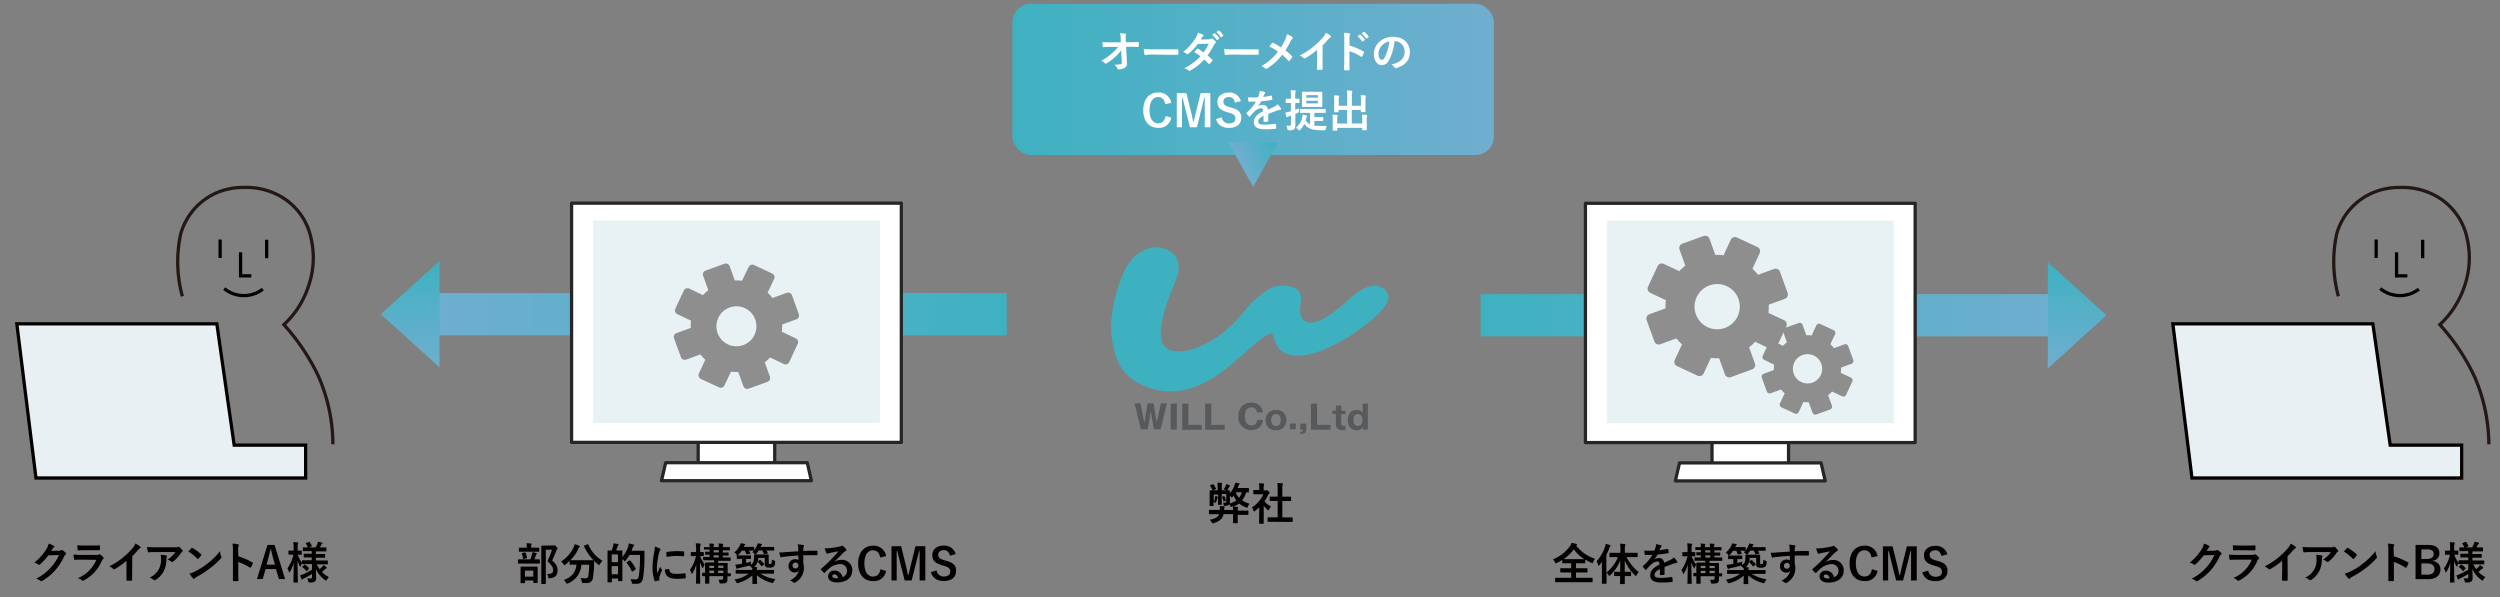 <svg id="レイヤー_1" data-name="レイヤー 1" xmlns="http://www.w3.org/2000/svg" xmlns:xlink="http://www.w3.org/1999/xlink" viewBox="0 0 762.35 182.09"><rect x="0" y="0" width="762.35" height="182.09" fill="#808080" stroke="none"/><defs><style>.cls-1{fill:#3eb1c1;}.cls-2{fill:#575a5d;}.cls-3{fill:#040000;}.cls-4{fill:url(#名称未設定グラデーション_4);}.cls-5{fill:url(#名称未設定グラデーション_4-2);}.cls-12,.cls-6{fill:#fff;}.cls-6{stroke:#262626;stroke-linecap:round;stroke-linejoin:round;}.cls-7{fill:#e8f1f3;}.cls-8{fill:#8e8e8e;}.cls-9{fill:url(#名称未設定グラデーション_4-3);}.cls-10{fill:url(#名称未設定グラデーション_4-4);}.cls-11{fill:url(#名称未設定グラデーション_4-5);}.cls-13{fill:url(#名称未設定グラデーション_4-6);}.cls-14,.cls-15{fill:none;}.cls-14,.cls-16{stroke:#040000;}.cls-14,.cls-15,.cls-16{stroke-miterlimit:10;}.cls-15{stroke:#231815;}.cls-16{fill:#e9f0f3;}</style><linearGradient id="名称未設定グラデーション_4" x1="338.8" y1="95.8" x2="517.31" y2="95.8" gradientTransform="matrix(1, 0, 0, -1, -210.34, 191.61)" gradientUnits="userSpaceOnUse"><stop offset="0" stop-color="#3eb1c1"/><stop offset="1" stop-color="#70aecf"/></linearGradient><linearGradient id="名称未設定グラデーション_4-2" x1="763.57" y1="211.9" x2="796" y2="211.9" gradientTransform="matrix(0, 1, 1, 0, -86.82, -683.98)" xlink:href="#名称未設定グラデーション_4"/><linearGradient id="名称未設定グラデーション_4-3" x1="451.5" y1="96.14" x2="630.01" y2="96.14" gradientTransform="matrix(1, 0, 0, 1, 0, 0)" xlink:href="#名称未設定グラデーション_4"/><linearGradient id="名称未設定グラデーション_4-4" x1="763.91" y1="99.2" x2="796.33" y2="99.2" gradientTransform="translate(732.59 -683.98) rotate(90)" xlink:href="#名称未設定グラデーション_4"/><linearGradient id="名称未設定グラデーション_4-5" x1="308.72" y1="24.21" x2="455.55" y2="24.21" gradientTransform="matrix(1, 0, 0, 1, 0, 0)" xlink:href="#名称未設定グラデーション_4"/><linearGradient id="名称未設定グラデーション_4-6" x1="565.52" y1="56.51" x2="578.91" y2="56.51" gradientTransform="translate(907.41 -191.17) rotate(149.9)" xlink:href="#名称未設定グラデーション_4"/></defs><g id="レイヤー_2" data-name="レイヤー 2"><g id="レイヤー_1-2" data-name="レイヤー 1-2"><path class="cls-1" d="M354.67,75.7c4,1.22,6.27,4.32,3.6,10.51s-6.69,17.28-2.52,20,12-.86,16.06-3.89a36.69,36.69,0,0,0,7.42-7.2,32.5,32.5,0,0,1,7.06-6.55,8.73,8.73,0,0,1,6.26-1.37c2,.36,3.46.86,4,2.52s-.36,4.25-.07,5.76,1.37,3.6,4.83,2.66,7.2-4.39,10.94-7.63,7.35-4.39,9.73-2.38,1.72,4-1.73,7.57a56,56,0,0,1-13.76,9.65c-4.46,2.16-9.86,4-13.75,2.66-3.6-1.15-3.89-4.1-4.47-5.62-.5-1.37-1.44-.57-3.6.87s-7.34,6.55-11.38,9.59-12,8.41-21.53,5.82c-9.29-2.67-11.67-8.07-12.75-15.9s2.6-18.65,5.19-22.47S351.29,74.7,354.67,75.7Z"/><path class="cls-2" d="M350.93,125.39l-.94,5.54H347.9L346,123h1.8l1.15,5.9,1-5.9h1.8l1,5.9L354,123h1.8l-1.87,7.92h-2.09Z"/><path class="cls-2" d="M358.85,131H357v-7.92h1.87Z"/><path class="cls-2" d="M360.5,131v-7.92h1.88v6.48h4.1v1.51h-6Z"/><path class="cls-2" d="M367.49,131v-7.92h1.87v6.48h4.11v1.51h-6Z"/><path class="cls-2" d="M385.13,128.05c-.43,2.52-2,3.1-3.52,3.1a3.85,3.85,0,0,1-4-4.18c0-2.52,1.52-4.18,4-4.18a3.43,3.43,0,0,1,2.8,1.23,3.2,3.2,0,0,1,.65,1.73h-1.8a1.49,1.49,0,0,0-1.49-1.52h-.16c-2,0-2,2.31-2,2.74s0,2.74,2.09,2.74c1.37,0,1.58-1,1.65-1.66Z"/><path class="cls-2" d="M385.93,128.12a3,3,0,0,1,2.81-3.1h.35a2.93,2.93,0,0,1,3.17,2.66,3.09,3.09,0,0,1,0,.43,3,3,0,0,1-2.81,3.1h-.36a2.92,2.92,0,0,1-3.16-2.66A3.23,3.23,0,0,1,385.93,128.12Zm3.16-1.87c-.86,0-1.44.65-1.44,1.87,0,.94.44,1.8,1.44,1.8s1.45-.79,1.45-1.87S390,126.25,389.09,126.25Z"/><path class="cls-2" d="M395.14,129.13v1.8h-1.8v-1.8Z"/><path class="cls-2" d="M396.51,131v-1.8h1.8V131c0,1.23-1.08,1.3-1.8,1.37v-.65c.65-.07.87-.21.87-.72Z"/><path class="cls-2" d="M399.75,131v-7.92h1.88v6.48h4.1v1.51h-6Z"/><path class="cls-2" d="M409,126.18v3c0,.58.36.65.8.65h.5v1.3c-.36,0-.65.07-.94.07-1.22,0-2-.58-2-1.66v-3.31h-1.08v-1h1.08v-1.57H409v1.59h1.3v1H409Z"/><path class="cls-2" d="M415.45,123.08h1.66V131H415.6v-.79a2,2,0,0,1-1.88,1c-2,0-2.73-1.59-2.73-3.1,0-1.73.86-3.09,2.66-3.09a1.86,1.86,0,0,1,1.87.93v-2.88Zm-2.73,5c0,.86.28,1.8,1.36,1.8s1.37-.94,1.37-1.8-.29-1.8-1.37-1.8S412.72,127.19,412.72,128.05Z"/></g></g><path class="cls-3" d="M380.83,150c0,.13,0,.15-.13.15s-.26,0-.71,0a7.05,7.05,0,0,1-1.21,2.44,8,8,0,0,0,2.24,1,4,4,0,0,0-.47.87c-.08.28-.11.37-.23.37a.84.84,0,0,1-.29-.08,7.14,7.14,0,0,1-2.19-1.22,8.29,8.29,0,0,1-1.74,1c.44,0,.84,0,1.26.09.13,0,.2.08.2.16a.9.9,0,0,1-.08.28,2.45,2.45,0,0,0-.05.65h1.45c1.18,0,1.58,0,1.66,0s.15,0,.15.15v1c0,.13,0,.14-.15.14s-.48,0-1.66,0h-1.45V158c0,.89,0,1.32,0,1.4s0,.14-.14.14h-1.14c-.14,0-.15,0-.15-.14s0-.51,0-1.4v-1.21h-2.88c-.25,1.22-1,2.1-3,2.73a1.51,1.51,0,0,1-.31.07c-.13,0-.19-.08-.32-.32a2.92,2.92,0,0,0-.62-.78c1.76-.32,2.55-.83,2.89-1.7h-1.3c-1.18,0-1.59,0-1.65,0s-.15,0-.15-.14v-1c0-.14,0-.15.15-.15s.47,0,1.65,0H372c0-.06,0-.11,0-.16a4.94,4.94,0,0,0-.07-1c.43,0,.92,0,1.28.08.17,0,.23.06.23.15a.6.6,0,0,1-.06.27,1.36,1.36,0,0,0-.08.55v.11h2.75a9.29,9.29,0,0,0-.1-1.12l-.23.1a.82.82,0,0,1-.32.09c-.08,0-.12-.06-.19-.21a4.08,4.08,0,0,0-.32-.58.84.84,0,0,1-.15.18,1.8,1.8,0,0,1-1.15.3c-.42,0-.42,0-.46-.24a2.79,2.79,0,0,0-.18-.72,4.12,4.12,0,0,0,.67,0c.19,0,.31-.1.31-.39v-2.27h-1.37v1.77c0,.9,0,1.3,0,1.38s0,.15-.15.15h-.87c-.13,0-.14,0-.14-.15s0-.48,0-1.38v-.94a.27.27,0,0,1-.07.08.91.91,0,0,0-.12.34,12.26,12.26,0,0,1-.36,1.22c-.07.16-.12.21-.19.21a.35.35,0,0,1-.2-.08,1.71,1.71,0,0,0-.4-.17c0,.7,0,1,0,1.09s0,.14-.14.14h-.9c-.14,0-.15,0-.15-.14s0-.41,0-1.22v-2c0-.83,0-1.17,0-1.25s0-.16.15-.16.49,0,1.63,0h.67v-.66a10,10,0,0,0-.09-1.69,12.31,12.31,0,0,1,1.25.08c.13,0,.2.05.2.13a1.4,1.4,0,0,1-.09.31,6.31,6.31,0,0,0,0,1.16v.67h.67c1.14,0,1.53,0,1.62,0s.15,0,.15.16,0,.28,0,.68a6.46,6.46,0,0,0,1.43-2.41,4.12,4.12,0,0,0,.21-.8c.36.05.75.13,1.15.21.09,0,.16.09.16.16a.27.27,0,0,1-.09.2c-.1.08-.15.19-.26.47s-.16.4-.24.62H379c1.22,0,1.64,0,1.72,0s.13,0,.13.16Zm-11.05-2.31c.15-.07.18-.07.26,0a8.93,8.93,0,0,1,.77,1.25c.07.14.06.16-.09.23l-.74.32c-.16.07-.2.07-.27-.07a6.19,6.19,0,0,0-.69-1.24c-.08-.14-.08-.15.09-.23Zm.34,5.35a6.12,6.12,0,0,0,.39-1.23c0-.15.05-.36.06-.56a6.75,6.75,0,0,1,.77.18.4.4,0,0,1,.12.1v-.73h-1.34Zm3.2-.16c-.19.1-.2,0-.24-.08a8.3,8.3,0,0,0-.37-1.13c-.06-.12-.07-.14.08-.2l.33-.17c.16-.08.19,0,.26.07a6.07,6.07,0,0,1,.43,1.08c.05.18,0,.19-.1.26Zm.39-4.63a2.15,2.15,0,0,0,.22-.63,8.38,8.38,0,0,1,1,.38c.08,0,.16.08.16.15s0,.13-.13.2a1,1,0,0,0-.19.27c-.15.25-.27.47-.43.72s-.15.24-.23.24a.79.79,0,0,1-.33-.13,4.67,4.67,0,0,0-.66-.23A6,6,0,0,0,373.71,148.24Zm1.33,3.29c0,.55,0,1.07,0,1.61a2.72,2.72,0,0,1,0,.39,7.52,7.52,0,0,0,2-.95,7.48,7.48,0,0,1-.87-1.41l-.31.33c-.14.14-.22.2-.27.2s-.11-.06-.19-.18a5.11,5.11,0,0,0-.32-.45Zm1.78-1.37a5.69,5.69,0,0,0,1,1.61,4.5,4.5,0,0,0,.86-1.66h-1.85Z"/><path class="cls-3" d="M384,154.7a14.62,14.62,0,0,1-1.27,1.11c-.14.11-.22.17-.28.17s-.14-.1-.22-.31a3.5,3.5,0,0,0-.47-.95,9.23,9.23,0,0,0,3.5-4h-1.51c-1,0-1.34,0-1.42,0s-.15,0-.15-.15v-1c0-.14,0-.15.15-.15s.4,0,1.42,0H384V149a7.87,7.87,0,0,0-.11-1.64c.51,0,.92,0,1.4.1.13,0,.21.08.21.13a.61.61,0,0,1-.08.28,2.85,2.85,0,0,0-.08,1.07v.61h.57a.44.44,0,0,0,.25-.06.65.65,0,0,1,.15-.05c.08,0,.21.08.5.35s.36.39.36.48a.27.27,0,0,1-.14.22,1.3,1.3,0,0,0-.31.39,13.08,13.08,0,0,1-1.14,2,7.59,7.59,0,0,0,2,1.57,3.22,3.22,0,0,0-.54.87c-.09.21-.16.3-.25.3s-.15,0-.27-.16a10.42,10.42,0,0,1-1.16-1.25v3.77c0,1,0,1.52,0,1.58s0,.15-.16.15h-1.07c-.15,0-.17,0-.17-.15s0-.59,0-1.58Zm4.48,4.42c-1.27,0-1.71,0-1.8,0s-.14,0-.14-.15v-1.06c0-.13,0-.15.14-.15s.53,0,1.8,0h1.13v-5H389c-1.19,0-1.61,0-1.69,0s-.13,0-.13-.14v-1.06c0-.13,0-.13.13-.13h2.3v-2.13a11.37,11.37,0,0,0-.11-2c.51,0,1,0,1.49.09.12,0,.21.07.21.13a.61.61,0,0,1-.06.29,4.3,4.3,0,0,0-.11,1.47v2.17h2.53c.14,0,.15,0,.15.13v1.06c0,.14,0,.14-.15.14s-.49,0-1.69,0h-.84v5h1.22c1.27,0,1.7,0,1.78,0s.17,0,.17.15V159c0,.13,0,.15-.17.15s-.51,0-1.78,0Z"/><rect class="cls-4" x="128.46" y="89.36" width="178.51" height="12.88" transform="translate(435.42 191.61) rotate(-180)"/><polygon class="cls-5" points="116.14 95.81 134.02 79.59 134.02 112.02 116.14 95.81"/><rect class="cls-6" x="212.9" y="131.65" width="23.34" height="12.11"/><rect class="cls-6" x="174.3" y="61.95" width="100.55" height="72.95"/><polygon class="cls-6" points="246.16 141.1 202.99 141.1 201.72 146.59 247.42 146.59 246.16 141.1"/><rect class="cls-7" x="180.85" y="67.25" width="87.45" height="61.75"/><path class="cls-3" d="M159.79,171.86c-1.22,0-1.64,0-1.72,0s-.13,0-.13-.14v-1c0-.13,0-.15.13-.15s.5,0,1.72,0h1.94a13.33,13.33,0,0,0,.5-1.53,4.67,4.67,0,0,0,.11-.67,11.48,11.48,0,0,1,1.16.27c.12,0,.2.08.2.17a.32.32,0,0,1-.1.22.92.92,0,0,0-.18.3,12.07,12.07,0,0,1-.45,1.24c1,0,1.43,0,1.51,0s.15,0,.15.15v1c0,.13,0,.14-.15.14s-.49,0-1.7,0Zm.24-3.61c-1.18,0-1.57,0-1.65,0s-.15,0-.15-.15v-.94c0-.15,0-.16.15-.16s.47,0,1.65,0h.6v-.24a5,5,0,0,0-.08-1.11c.48,0,.9.05,1.36.09.13,0,.21.07.21.12a.58.58,0,0,1-.09.27,1.92,1.92,0,0,0-.06.65v.22h.69c1.16,0,1.55,0,1.63,0s.15,0,.15.16v.94c0,.13,0,.15-.15.15s-.47,0-1.63,0Zm-1.14,9.59c-.14,0-.15,0-.15-.14s0-.42,0-2.26v-1c0-1,0-1.41,0-1.5s0-.15.15-.15.44,0,1.49,0h1.93c1.05,0,1.41,0,1.49,0s.16,0,.16.15,0,.46,0,1.31v1.12c0,1.83,0,2.17,0,2.25s0,.16-.16.16h-1c-.13,0-.14,0-.14-.16V177h-2.55v.67c0,.13,0,.14-.15.14Zm.86-7.38c-.2,0-.22,0-.24-.13a8.44,8.44,0,0,0-.38-1.48c0-.15,0-.15.15-.2l.74-.2c.16,0,.2,0,.25.11a8.21,8.21,0,0,1,.43,1.47c0,.15,0,.15-.16.2Zm.32,5.39h2.55V174h-2.55Zm8.52-9.53a1.06,1.06,0,0,0,.33,0,.54.54,0,0,1,.2,0c.11,0,.22,0,.57.4s.32.44.32.55a.35.35,0,0,1-.12.24c-.1.07-.16.19-.28.5-.39,1-.77,1.94-1.23,2.91,1.37,1.23,1.64,2,1.64,3.14,0,1.39-.79,2.13-2.36,2.28-.42,0-.42,0-.48-.41a1.75,1.75,0,0,0-.38-.88c1.26,0,1.87-.31,1.87-1.1s-.31-1.5-1.73-2.82a25.87,25.87,0,0,0,1.38-3.51h-1.88v7.51c0,1.8,0,2.74,0,2.8s0,.15-.15.15h-1.07c-.15,0-.16,0-.16-.15s0-1,0-2.79v-5.79c0-1.84,0-2.74,0-2.83s0-.15.16-.15.44,0,1.19,0Z"/><path class="cls-3" d="M179.13,166c.18-.08.21-.07.26.07a10.7,10.7,0,0,0,4.34,4.94,4.52,4.52,0,0,0-.77,1c-.12.2-.18.3-.26.3s-.15-.07-.28-.18a9.58,9.58,0,0,1-1.27-1.09c0,.39,0,.86,0,1.33a26.92,26.92,0,0,1-.34,3.76,1.73,1.73,0,0,1-2,1.65c-.33,0-.59,0-.91,0s-.4,0-.5-.47a2.66,2.66,0,0,0-.41-1.07,10.5,10.5,0,0,0,1.53.12c.56,0,.79-.22.9-.83a23.35,23.35,0,0,0,.25-3.33h-2.39a6.48,6.48,0,0,1-4.07,5.69.89.89,0,0,1-.33.11c-.1,0-.14-.1-.28-.33a2.56,2.56,0,0,0-.68-.8c2.44-.89,3.62-2.31,3.87-4.67h-.16c-1.26,0-1.69,0-1.77,0s-.15,0-.15-.15v-1a12.49,12.49,0,0,1-1.3,1.11c-.14.11-.22.18-.29.18s-.15-.1-.28-.3a3.14,3.14,0,0,0-.75-.81,10.44,10.44,0,0,0,3.87-4.43,4,4,0,0,0,.27-.86,10,10,0,0,1,1.4.47c.14.07.18.13.18.23a.3.3,0,0,1-.1.2,1,1,0,0,0-.31.43,11.91,11.91,0,0,1-2.46,3.55c.19,0,.66,0,1.69,0h3.61c1.17,0,1.61,0,1.74,0a14.21,14.21,0,0,1-2.88-4.25c-.05-.15,0-.16.12-.23Z"/><path class="cls-3" d="M188.27,167.86c1,0,1.26,0,1.36,0s.15,0,.15.15,0,.54,0,1.85a9.85,9.85,0,0,0,1.72-3,7.11,7.11,0,0,0,.25-1.14,9.68,9.68,0,0,1,1.33.32c.17.06.28.12.28.22s0,.14-.13.26a1.83,1.83,0,0,0-.37.69c-.09.25-.2.49-.3.74H195c1,0,1.28,0,1.36,0s.16,0,.16.16c0,.38,0,.74,0,1.11a42.72,42.72,0,0,1-.39,6.8c-.21,1.37-.76,2-2,2-.3,0-.67,0-1,0s-.39,0-.48-.46a5.84,5.84,0,0,0-.39-1,8.47,8.47,0,0,0,1.71.13c.49,0,.71-.44.85-1.15a40.81,40.81,0,0,0,.33-6.32h-3.19a12.45,12.45,0,0,1-1.14,1.68c-.13.16-.21.24-.28.24s-.13-.08-.28-.24a4.57,4.57,0,0,0-.47-.42v2.78c0,3.13,0,3.72,0,3.8s0,.14-.15.14h-1c-.14,0-.15,0-.15-.14v-.65h-1.92v1c0,.15,0,.16-.16.16h-1c-.13,0-.15,0-.15-.16s0-.71,0-4v-2.32c0-2.33,0-3,0-3.07s0-.15.15-.15.36,0,1.14,0c.16-.47.32-1,.42-1.41a5.4,5.4,0,0,0,.1-.76c.49.05,1,.13,1.38.21.13,0,.19.09.19.18s0,.13-.12.21a.81.81,0,0,0-.19.29c-.14.41-.29.86-.45,1.28Zm-1.74,1.19v2.38h1.92v-2.38Zm1.92,6.07v-2.49h-1.92v2.49Zm3.49-4.2a.3.3,0,0,1,.14-.07s.06,0,.11.08a11.27,11.27,0,0,1,1.65,2.48c.07.14,0,.18-.11.28l-.83.58c-.07,0-.11.08-.13.08s-.07,0-.1-.12a11.68,11.68,0,0,0-1.57-2.59c-.08-.11-.06-.13.1-.24Z"/><path class="cls-3" d="M201.1,167.22c.23.12.31.2.31.32s0,.13-.2.4a3.28,3.28,0,0,0-.32.95,21.53,21.53,0,0,0-.57,4.33,13.72,13.72,0,0,0,.08,1.57c.29-.61.53-1.06.92-2a3.22,3.22,0,0,0,.47.85.56.56,0,0,1,.09.2.38.38,0,0,1-.07.22,12.54,12.54,0,0,0-.76,2,1.43,1.43,0,0,0,0,.42c0,.16,0,.27,0,.37s-.06.15-.18.18a6.93,6.93,0,0,1-1.1.21c-.09,0-.15,0-.17-.15a12.43,12.43,0,0,1-.62-4,25.49,25.49,0,0,1,.46-4.4,11.21,11.21,0,0,0,.24-2A5.78,5.78,0,0,1,201.1,167.22Zm2.87,6.31c.11,0,.14.06.14.2.08.93.72,1.26,2.18,1.26a18.64,18.64,0,0,0,2.56-.17c.14,0,.17,0,.19.17a10.23,10.23,0,0,1,.08,1.16c0,.16,0,.17-.22.2a17.69,17.69,0,0,1-2.19.15c-2,0-2.91-.33-3.49-1.12a3,3,0,0,1-.47-1.74Zm-.75-5c0-.16.05-.2.19-.23a21,21,0,0,1,2.91-.24,18.66,18.66,0,0,1,2,.08c.29,0,.31,0,.31.17,0,.4,0,.77,0,1.14,0,.12-.06.18-.18.16-.8,0-1.5-.08-2.18-.08a16.33,16.33,0,0,0-3,.31C203.19,169.08,203.19,168.74,203.22,168.52Z"/><path class="cls-3" d="M212,169.58c-.84,0-1.11,0-1.19,0s-.15,0-.15-.15v-.95c0-.13,0-.14.15-.14s.35,0,1.19,0h.26v-.87a10.16,10.16,0,0,0-.11-1.8,11.31,11.31,0,0,1,1.29.1c.13,0,.23.06.23.14a.55.55,0,0,1-.09.29,3.91,3.91,0,0,0-.09,1.26v.88c.64,0,.87,0,1,0s.13,0,.13.14v.95c0,.14,0,.15-.13.15l-1,0a9.22,9.22,0,0,0,1.44,2.57,4.09,4.09,0,0,0-.5.89c0,.14-.1.21-.16.21s-.09-.07-.16-.21a10.5,10.5,0,0,1-.67-1.65c0,3.46.09,6.25.09,6.45s0,.15-.14.15h-1c-.15,0-.16,0-.16-.15s.08-2.74.09-5.78a10.13,10.13,0,0,1-1.14,2.73c-.08.14-.14.22-.2.22s-.09-.07-.13-.23a3.4,3.4,0,0,0-.46-1,11.61,11.61,0,0,0,1.84-4.21Zm10.81,6c0,.13,0,.15-.14.15s-.3,0-.84,0c0,.31,0,.61,0,.81,0,.55-.06.86-.3,1.08s-.58.3-1.65.31c-.41,0-.41,0-.51-.41a2.29,2.29,0,0,0-.29-.74c.37,0,.72,0,1,0s.42-.1.42-.36v-.74H216.3v.68c0,1,0,1.41,0,1.48s0,.15-.15.15h-1c-.13,0-.14,0-.14-.15s0-.48,0-1.45v-.7c-.48,0-.69,0-.75,0s-.15,0-.15-.15v-.71c0-.14,0-.15.15-.15l.75,0v-1.51c0-1,0-1.42,0-1.5s0-.15.14-.15.53,0,1.73,0h.86v-.67h-1.34c-1.3,0-1.76,0-1.82,0s-.15,0-.15-.15v-.71c0-.14,0-.15.15-.15s.52,0,1.81,0v-.67l-1.24,0c-.13,0-.14,0-.14-.14v-.65c0-.13,0-.14.14-.14s.39,0,1.24,0v-.67l-1.56,0c-.13,0-.15,0-.15-.16V167c0-.15,0-.16.15-.16s.49,0,1.56,0a5.08,5.08,0,0,0-.08-1.09c.44,0,.9,0,1.25.09.13,0,.2.06.2.11a.51.51,0,0,1-.07.24,1.34,1.34,0,0,0-.08.65h1.57a5.08,5.08,0,0,0-.08-1.09c.45,0,.88,0,1.23.09.15,0,.22.06.22.11a.43.43,0,0,1-.08.24,1.6,1.6,0,0,0-.07.65h.21c1.29,0,1.75,0,1.83,0s.13,0,.13.16v.66c0,.15,0,.16-.13.16s-.54,0-1.83,0h-.21v.67c1.14,0,1.55,0,1.63,0s.15,0,.15.14v.65c0,.13,0,.14-.15.14s-.49,0-1.63,0V170h.44c1.3,0,1.73,0,1.81,0s.15,0,.15.15v.71c0,.13,0,.15-.15.15s-.52,0-1.82,0H219v.67h1c1.23,0,1.65,0,1.74,0s.15,0,.15.15,0,.59,0,1.62v1.39l.85,0c.13,0,.14,0,.14.15Zm-5.07-2.38v-.68H216.3v.68Zm0,1.55V174H216.3v.73Zm1.44-6.31v-.67h-1.57v.67Zm0,1.56v-.67h-1.57V170ZM219,172.5v.68h1.59v-.68Zm1.59,2.23V174H219v.73Z"/><path class="cls-3" d="M224.65,169.4c0-.12,0-.15.14-.15a.65.65,0,0,1-.24-.24,2.61,2.61,0,0,0-.65-.55,6.43,6.43,0,0,0,1.73-2.17,3.31,3.31,0,0,0,.23-.63,9.69,9.69,0,0,1,1.19.2c.14,0,.2,0,.2.16s0,.12-.12.19a.79.79,0,0,0-.21.31c0,.09-.09.17-.13.25h1.47c1.13,0,1.48,0,1.56,0s.14,0,.14.16v.84a6,6,0,0,0,.86-1.43,3.64,3.64,0,0,0,.23-.66,8.39,8.39,0,0,1,1.09.19c.14,0,.2.05.2.14a.21.21,0,0,1-.1.19.63.63,0,0,0-.18.34l-.12.25H234c1.37,0,1.85,0,1.93,0s.15,0,.15.16v.79c0,.13,0,.15-.15.15s-.56,0-1.93,0h-.26a4.24,4.24,0,0,1,.39.7c.06.12,0,.16-.13.2l-.83.17c-.19,0-.22,0-.27-.1a4.77,4.77,0,0,0-.46-1h-1.06a6.47,6.47,0,0,1-.74,1c-.13.15-.2.21-.26.21s-.16-.08-.34-.24a2.49,2.49,0,0,0-.6-.43c.16-.16.31-.32.45-.49h-.06c-.08,0-.42,0-1.44,0,.15.24.27.5.4.76s0,.18-.13.21l-.83.16c-.2,0-.24,0-.28-.11a5.58,5.58,0,0,0-.41-1h-.95a6.07,6.07,0,0,1-1,1.22.78.78,0,0,1-.27.21c.15,0,.48,0,1.22,0h1.44c.91,0,1.2,0,1.28,0s.15,0,.15.15v.79c0,.14,0,.15-.15.15s-.37,0-1.28,0h-.07v1.2c.48-.11,1-.24,1.54-.4a4.41,4.41,0,0,0-.11.65c0,.44,0,.44-.42.54-1.1.32-2.06.55-3.1.78a1.31,1.31,0,0,0-.45.16.4.4,0,0,1-.22.08c-.08,0-.15-.06-.19-.18a6.93,6.93,0,0,1-.32-1.1c.44,0,.8-.08,1.26-.16l.78-.12v-1.45h-.14c-.92,0-1.21,0-1.29,0s-.16,0-.16-.15Zm6.95,1.38c.07-.05.11-.08.15-.08s.07,0,.13.08a10.08,10.08,0,0,1,1.12,1.14c.09.12.08.15-.07.27l-.54.42c-.07,0-.11.08-.15.08s-.05,0-.1-.1a6.54,6.54,0,0,0-1.08-1.18.15.15,0,0,1-.09-.1,2.55,2.55,0,0,1-1,1.58c.26,0,.5,0,.75.07s.19.08.19.16a.69.69,0,0,1-.07.24,1.58,1.58,0,0,0,0,.43h3.34c1.22,0,1.63,0,1.72,0s.14,0,.14.14v.87c0,.13,0,.14-.14.14s-.5,0-1.72,0h-2.24a11.18,11.18,0,0,0,4.52,1.66,5.42,5.42,0,0,0-.54.86c-.2.39-.2.38-.6.27a11.39,11.39,0,0,1-4.51-2.31c0,1.35.06,2.27.06,2.5s0,.14-.15.14h-1.16c-.12,0-.13,0-.13-.14s0-1.08,0-2.46a10.35,10.35,0,0,1-4.33,2.29c-.41.11-.41.11-.62-.28a3,3,0,0,0-.52-.76,10,10,0,0,0,4.35-1.77H226.2c-1.23,0-1.64,0-1.72,0s-.15,0-.15-.14v-.87c0-.13,0-.14.15-.14s.49,0,1.72,0h3.19a3.76,3.76,0,0,0,0-.57c-.07,0-.13-.09-.27-.22a1.9,1.9,0,0,0-.68-.51c1.22-.62,1.49-1.13,1.49-2.7,0-.29,0-.47,0-.56s0-.15.15-.15.37,0,1.31,0h1.52c1,0,1.25,0,1.34,0s.15,0,.15.15,0,.39,0,1v1.2c0,.29,0,.43.07.48s.16.08.35.08a.44.44,0,0,0,.42-.19c.08-.1.13-.35.14-1.16a2.71,2.71,0,0,0,.68.3c.35.13.34.14.31.47a2.08,2.08,0,0,1-.41,1.36,2,2,0,0,1-1.31.32,2.07,2.07,0,0,1-1.08-.17.93.93,0,0,1-.36-.85v-1.94h-2a6.3,6.3,0,0,1-.11,1.14l.11-.1Z"/><path class="cls-3" d="M243.4,167a4.29,4.29,0,0,0-.17-1,12.68,12.68,0,0,1,1.57.19c.23,0,.38.13.38.25a.55.55,0,0,1-.12.31,1.58,1.58,0,0,0-.11.39c0,.18,0,.35,0,.86,1.45-.05,2.83-.07,4.12-.07.16,0,.19,0,.2.2a8.68,8.68,0,0,1,0,1c0,.15-.06.19-.22.18-1.4,0-2.7,0-4.1,0,0,.82,0,1.68,0,2.5a4.25,4.25,0,0,1,.2,1.32,5,5,0,0,1-2.39,4.34,1.37,1.37,0,0,1-.52.25.72.72,0,0,1-.4-.2,3.14,3.14,0,0,0-1-.54,4.45,4.45,0,0,0,2.75-2.95,1.55,1.55,0,0,1-1.26.54,1.86,1.86,0,0,1-1.87-2.05,2,2,0,0,1,2-2,1.71,1.71,0,0,1,1,.26c0-.47,0-.92,0-1.37-1.69.1-3.58.26-4.64.41-.29,0-.51.16-.63.16s-.19-.06-.23-.19a11.1,11.1,0,0,1-.33-1.35,8.74,8.74,0,0,0,1.64-.06l4.15-.27C243.41,167.74,243.41,167.4,243.4,167Zm-1.72,5.43a.84.84,0,0,0,.86.92.87.87,0,0,0,.91-.93.81.81,0,0,0-.89-.86A.85.85,0,0,0,241.68,172.47Z"/><path class="cls-3" d="M254.44,171.32a4,4,0,0,1,2.13-.6,3.11,3.11,0,0,1,3.33,3.22c0,2.23-1.81,3.67-4.68,3.67-1.69,0-2.71-.72-2.71-2A1.78,1.78,0,0,1,254.4,174a2.44,2.44,0,0,1,2.52,2,2,2,0,0,0,1.37-2,2,2,0,0,0-2.11-2,5.44,5.44,0,0,0-3.43,1.42c-.39.35-.76.74-1.17,1.14-.09.09-.16.15-.22.15a.33.33,0,0,1-.21-.12,6.54,6.54,0,0,1-.79-.88c-.08-.1,0-.2.07-.31a31.59,31.59,0,0,0,3.18-3c.83-.86,1.46-1.53,2.08-2.29-.81.14-1.76.33-2.59.51a3.74,3.74,0,0,0-.56.16,1.54,1.54,0,0,1-.27.07.31.31,0,0,1-.3-.23,6.72,6.72,0,0,1-.47-1.45,6.53,6.53,0,0,0,1.25,0c.82-.08,2-.25,3-.45a4.17,4.17,0,0,0,.74-.2.73.73,0,0,1,.26-.11.49.49,0,0,1,.31.11,4.6,4.6,0,0,1,.89.86.45.45,0,0,1,.15.32.36.36,0,0,1-.23.32,2.41,2.41,0,0,0-.59.43c-1,1-1.87,1.89-2.89,2.87Zm0,3.82c-.39,0-.64.23-.64.51s.36.7,1.17.7a2.9,2.9,0,0,0,.61,0C255.42,175.56,255,175.14,254.45,175.14Z"/><path class="cls-3" d="M268.39,170c-.25-1.44-1-2.19-2.18-2.19-1.54,0-2.62,1.34-2.62,4s1.1,4,2.62,4c1.25,0,2-.71,2.29-2.23l1.71.53a3.73,3.73,0,0,1-4,3.09c-2.69,0-4.52-1.94-4.52-5.37s1.84-5.41,4.52-5.41a3.77,3.77,0,0,1,4,3.17Z"/><path class="cls-3" d="M282.16,177h-1.73v-5.26c0-1.3,0-2.44,0-3.68h-.19c-.27,1.2-.51,2.27-.86,3.54L278,177h-2.12l-1.37-5.33c-.32-1.21-.57-2.33-.88-3.61h-.19c0,1.21,0,2.42,0,3.71V177h-1.59V166.56h2.93l1.32,5.31c.27,1.09.53,2.29.75,3.43h.19c.28-1.14.49-2.21.8-3.4l1.33-5.34h3Z"/><path class="cls-3" d="M289.68,169.45c-.27-1.12-.89-1.7-1.85-1.7s-1.73.53-1.73,1.36.4,1.32,1.9,1.74l.55.16c2.37.65,3,1.54,3,3.07,0,1.83-1.26,3.09-3.75,3.09-2,0-3.43-.89-3.93-2.7l1.73-.55a2.15,2.15,0,0,0,2.16,1.88c1.37,0,2-.59,2-1.49s-.32-1.31-2-1.8l-.54-.16c-2.21-.65-2.92-1.53-2.92-3.12s1.23-2.85,3.47-2.85a3.52,3.52,0,0,1,3.66,2.59Z"/><path class="cls-8" d="M242.6,103.16l-4.19-2a14.81,14.81,0,0,0,.1-2.21l4.34-1.58a1.23,1.23,0,0,0,.74-1.59l-2.09-5.75a1.24,1.24,0,0,0-1.59-.74l-4.34,1.58a14.49,14.49,0,0,0-1.5-1.63l2-4.19a1.24,1.24,0,0,0-.6-1.65l-5.54-2.58a1.24,1.24,0,0,0-1.65.6l-2,4.19a14.75,14.75,0,0,0-2.21-.1l-1.58-4.34a1.23,1.23,0,0,0-1.59-.74l-5.74,2.09a1.23,1.23,0,0,0-.74,1.59L216,88.5a12.94,12.94,0,0,0-1.63,1.5l-4.2-2a1.24,1.24,0,0,0-1.65.6l-2.58,5.54a1.24,1.24,0,0,0,.6,1.65l4.19,2a13.53,13.53,0,0,0-.09,2.21l-4.35,1.58a1.24,1.24,0,0,0-.74,1.59l2.09,5.74a1.24,1.24,0,0,0,1.59.75l4.35-1.59a12.9,12.9,0,0,0,1.49,1.64l-1.95,4.19a1.24,1.24,0,0,0,.6,1.65l5.54,2.58a1.24,1.24,0,0,0,1.65-.6l2-4.19a13.58,13.58,0,0,0,2.21.09l1.58,4.35a1.24,1.24,0,0,0,1.59.74l5.75-2.09a1.25,1.25,0,0,0,.74-1.59l-1.58-4.34a14.49,14.49,0,0,0,1.63-1.5l4.19,2a1.24,1.24,0,0,0,1.65-.6l2.58-5.53A1.25,1.25,0,0,0,242.6,103.16Zm-15.94,2.07a6.1,6.1,0,1,1,3.64-7.82A6.1,6.1,0,0,1,226.66,105.23Z"/><rect class="cls-9" x="451.5" y="89.7" width="178.51" height="12.88"/><polygon class="cls-10" points="642.33 96.14 624.45 79.93 624.45 112.35 642.33 96.14"/><rect class="cls-6" x="522.06" y="131.7" width="23.34" height="12.11"/><rect class="cls-6" x="483.46" y="62" width="100.55" height="72.95"/><polygon class="cls-6" points="555.32 141.15 512.15 141.15 510.89 146.64 556.58 146.64 555.32 141.15"/><rect class="cls-7" x="490.01" y="67.29" width="87.45" height="61.75"/><path class="cls-3" d="M480.65,166.38a11.76,11.76,0,0,0,5.74,4,3.36,3.36,0,0,0-.58,1c-.09.25-.13.35-.24.35a1.09,1.09,0,0,1-.32-.12,15.17,15.17,0,0,1-1.84-1v1c0,.13,0,.15-.13.15s-.51,0-1.75,0h-.95v1.5h1.53c1.3,0,1.74,0,1.82,0s.16,0,.16.15v1c0,.14,0,.15-.16.15s-.52,0-1.82,0h-1.53v1.64h3.19c1.22,0,1.65,0,1.73,0s.15,0,.15.15v1.05c0,.13,0,.14-.15.14s-.51,0-1.73,0h-7.66c-1.23,0-1.66,0-1.74,0s-.15,0-.15-.14v-1.05c0-.13,0-.15.15-.15s.51,0,1.74,0h3v-1.64h-1.35c-1.3,0-1.74,0-1.82,0s-.15,0-.15-.15v-1c0-.13,0-.15.15-.15s.52,0,1.82,0h1.35v-1.5h-.85c-1.24,0-1.65,0-1.73,0s-.15,0-.15-.15v-.87a16.17,16.17,0,0,1-1.64.92,1,1,0,0,1-.33.12c-.1,0-.15-.09-.26-.33a3,3,0,0,0-.61-.89,11.6,11.6,0,0,0,5.19-4,4.49,4.49,0,0,0,.51-1,8.44,8.44,0,0,1,1.4.28c.18,0,.25.11.25.2s0,.13-.14.2Zm.88,4.13h1.6a11.78,11.78,0,0,1-3.22-3,12.84,12.84,0,0,1-3.09,3h4.71Z"/><path class="cls-3" d="M492.78,169.88c-1.32,0-1.76,0-1.84,0s-.15,0-.15-.15v-1c0-.15,0-.15.15-.15h3.19v-.87a14.25,14.25,0,0,0-.09-1.9,13,13,0,0,1,1.41.1c.13,0,.21.07.21.14a.76.76,0,0,1-.09.28,4.46,4.46,0,0,0-.08,1.35v.9h3.75c.12,0,.14,0,.14.15v1c0,.13,0,.15-.14.15s-.55,0-1.85,0H496a13.58,13.58,0,0,0,3.73,4.59,3.21,3.21,0,0,0-.66.89c-.1.19-.15.29-.22.29s-.14-.08-.28-.22a13.12,13.12,0,0,1-3.12-4.51c0,1.21,0,2.41,0,3.45h.31c1.05,0,1.38,0,1.46,0s.15,0,.15.14v1c0,.15,0,.16-.15.16s-.41,0-1.46,0h-.29c0,1.27,0,2.16,0,2.29s0,.15-.15.15h-1.15c-.15,0-.16,0-.16-.15s0-1,.05-2.29h-.24c-1.05,0-1.38,0-1.46,0s-.15,0-.15-.16v-1c0-.13,0-.14.15-.14s.41,0,1.46,0h.25c0-1,0-2.24,0-3.43a12.53,12.53,0,0,1-3.06,4.48c-.13.12-.21.2-.28.2s-.12-.08-.21-.26a4.32,4.32,0,0,0-.61-.79v1.29c0,1.32,0,2,0,2s0,.15-.15.15h-1.14c-.12,0-.13,0-.13-.15s0-.72,0-2v-3c0-.45,0-1,0-1.52-.25.34-.51.67-.78,1-.09.11-.17.17-.24.17s-.11-.08-.15-.24a3.83,3.83,0,0,0-.45-1.15,11.88,11.88,0,0,0,2.55-4.36,5.18,5.18,0,0,0,.2-.95,9.49,9.49,0,0,1,1.3.41c.15.07.21.11.21.21s0,.14-.15.24a1.27,1.27,0,0,0-.26.53,19,19,0,0,1-.88,2v5.43a12.42,12.42,0,0,0,3.52-4.65Z"/><path class="cls-3" d="M507.59,175.06c0,.14-.08.21-.25.24a9.29,9.29,0,0,1-1,.06c-.12,0-.17-.08-.17-.21,0-.48,0-1.15,0-1.64-1.19.62-1.62,1.14-1.62,1.79s.46.92,1.86.92a22.48,22.48,0,0,0,3.34-.27c.12,0,.18,0,.19.15a5.79,5.79,0,0,1,.12,1.1c0,.16,0,.26-.15.26a25,25,0,0,1-3.32.17c-2.2,0-3.37-.66-3.37-2.21,0-1.29.81-2.23,2.83-3.27,0-.69-.2-1-.8-.93a3.22,3.22,0,0,0-1.85,1,17.27,17.27,0,0,0-1.35,1.46c-.06.08-.1.12-.16.12s-.09,0-.14-.1a6.21,6.21,0,0,1-.77-.88.19.19,0,0,1,0-.12s0-.09.09-.15a13.72,13.72,0,0,0,2.81-3.32c-.63,0-1.36,0-2.15,0-.12,0-.16-.07-.19-.22s-.09-.71-.13-1.11a28.77,28.77,0,0,0,3.08,0,9,9,0,0,0,.4-1.15,3,3,0,0,0,.1-.82,8.49,8.49,0,0,1,1.53.38.23.23,0,0,1,.16.23.3.3,0,0,1-.09.2.74.74,0,0,0-.23.32c-.08.19-.15.36-.31.72a22.59,22.59,0,0,0,2.44-.41c.15,0,.19,0,.21.13a4.78,4.78,0,0,1,.14,1c0,.13,0,.18-.23.21-1,.15-2.16.3-3.14.4a13.38,13.38,0,0,1-1,1.49v0a2.7,2.7,0,0,1,1.34-.42,1.49,1.49,0,0,1,1.64,1.45c.52-.24,1.28-.59,2-.94a4,4,0,0,0,1-.72,8.81,8.81,0,0,1,.94,1.18.5.5,0,0,1,.1.29c0,.11-.06.17-.2.19a4.67,4.67,0,0,0-.82.2c-.87.31-1.74.61-2.88,1.08Z"/><path class="cls-3" d="M514.34,169.62c-.84,0-1.11,0-1.19,0s-.15,0-.15-.15v-.95c0-.13,0-.15.15-.15s.35,0,1.19,0h.26v-.87a10.1,10.1,0,0,0-.11-1.8,9.41,9.41,0,0,1,1.29.1c.13,0,.23.06.23.14a.57.57,0,0,1-.08.28,3.53,3.53,0,0,0-.1,1.26v.89c.65,0,.87,0,1,0s.13,0,.13.15v.95c0,.14,0,.15-.13.15l-1,0a9.27,9.27,0,0,0,1.44,2.58,4.75,4.75,0,0,0-.5.88c0,.15-.1.22-.16.22s-.09-.07-.16-.22a9.76,9.76,0,0,1-.67-1.65c0,3.47.1,6.25.1,6.46s0,.14-.15.14h-1c-.15,0-.16,0-.16-.14s.08-2.74.1-5.78a10.48,10.48,0,0,1-1.15,2.73c-.08.14-.14.22-.2.22s-.09-.07-.13-.23a3.4,3.4,0,0,0-.46-1,11.42,11.42,0,0,0,1.84-4.22Zm10.81,6c0,.13,0,.14-.14.14h-.84c0,.31,0,.6,0,.8a1.37,1.37,0,0,1-.3,1.09c-.25.23-.57.3-1.65.31-.41,0-.41,0-.51-.42a2.23,2.23,0,0,0-.29-.73c.37,0,.72,0,1,0s.42-.1.42-.37v-.73h-4.26v.68c0,1,0,1.41,0,1.48s0,.14-.15.14h-1c-.14,0-.15,0-.15-.14s0-.49,0-1.45v-.7h-.75c-.13,0-.14,0-.14-.14v-.71c0-.14,0-.15.14-.15l.75,0v-1.5c0-1,0-1.42,0-1.5s0-.15.15-.15.52,0,1.72,0h.86V171h-1.34c-1.3,0-1.75,0-1.82,0s-.15,0-.15-.15v-.71c0-.14,0-.15.15-.15s.52,0,1.81,0v-.67l-1.23,0c-.14,0-.15,0-.15-.14v-.65c0-.13,0-.15.15-.15s.38,0,1.23,0v-.67c-1.07,0-1.49,0-1.56,0s-.14,0-.14-.16V167c0-.15,0-.16.14-.16s.49,0,1.56,0a4.46,4.46,0,0,0-.08-1.08c.44,0,.9.05,1.25.09.13,0,.2.06.2.11a.55.55,0,0,1-.07.24,1.32,1.32,0,0,0-.08.64h1.57a5,5,0,0,0-.08-1.08c.45,0,.88.05,1.23.09.15,0,.22.06.22.11a.46.46,0,0,1-.08.24,1.57,1.57,0,0,0-.07.64H523c1.29,0,1.75,0,1.83,0s.13,0,.13.16v.66c0,.14,0,.16-.13.16s-.54,0-1.83,0h-.21v.67c1.14,0,1.56,0,1.64,0s.14,0,.14.15v.65c0,.13,0,.14-.14.14s-.5,0-1.64,0V170h.44c1.3,0,1.73,0,1.81,0s.15,0,.15.15v.71c0,.13,0,.15-.15.15s-.52,0-1.82,0H521.3v.67h1c1.23,0,1.65,0,1.74,0s.15,0,.15.15,0,.59,0,1.62v1.38l.85,0c.13,0,.14,0,.14.15Zm-5.07-2.38v-.68h-1.45v.68Zm0,1.54v-.72h-1.45v.72Zm1.44-6.3v-.67H520v.67Zm0,1.56v-.67H520V170Zm-.22,2.52v.68h1.59v-.68Zm1.59,2.22v-.72H521.3v.72Z"/><path class="cls-3" d="M527,169.45c0-.12,0-.15.14-.15a.65.65,0,0,1-.24-.24,2.61,2.61,0,0,0-.65-.55,6.43,6.43,0,0,0,1.73-2.17,3.31,3.31,0,0,0,.23-.63,9.69,9.69,0,0,1,1.19.2c.14,0,.21.05.21.16s0,.12-.13.19a.79.79,0,0,0-.21.31c0,.09-.09.17-.13.25h1.47c1.13,0,1.48,0,1.56,0s.15,0,.15.16v.85a6.5,6.5,0,0,0,.85-1.43,3.64,3.64,0,0,0,.23-.66,8.39,8.39,0,0,1,1.09.19c.15,0,.2,0,.2.14a.23.23,0,0,1-.09.19.58.58,0,0,0-.19.34l-.12.25h2.05c1.37,0,1.85,0,1.93,0s.15,0,.15.16v.8c0,.13,0,.14-.15.14s-.56,0-1.93,0h-.26a4.58,4.58,0,0,1,.39.69c.06.13,0,.17-.13.21l-.83.17c-.19,0-.22,0-.27-.11a5,5,0,0,0-.46-1H533.7a7.76,7.76,0,0,1-.73,1c-.14.14-.21.21-.27.21s-.16-.08-.34-.24a2.49,2.49,0,0,0-.6-.43,5.35,5.35,0,0,0,.45-.5h-.06c-.08,0-.42,0-1.44,0a7.77,7.77,0,0,1,.4.76c.07.14,0,.18-.13.2l-.83.16c-.2,0-.24,0-.28-.1a5.58,5.58,0,0,0-.41-1h-1a6.07,6.07,0,0,1-1,1.22.78.78,0,0,1-.27.21c.15,0,.48,0,1.22,0h1.44c.91,0,1.2,0,1.28,0s.15,0,.15.15v.79c0,.13,0,.15-.15.15s-.37,0-1.28,0h-.07v1.2c.48-.11,1-.25,1.54-.41a3.63,3.63,0,0,0-.1.66c0,.44,0,.44-.43.54-1.1.32-2.06.55-3.1.77a1.63,1.63,0,0,0-.45.17.4.4,0,0,1-.22.08c-.08,0-.15-.06-.19-.18a7.25,7.25,0,0,1-.32-1.1c.44,0,.8-.08,1.26-.16l.78-.12v-1.45h-.14c-.92,0-1.21,0-1.29,0s-.16,0-.16-.15Zm6.95,1.38c.07-.05.11-.08.15-.08s.07,0,.13.08a9.31,9.31,0,0,1,1.12,1.14c.09.12.08.15-.07.27l-.54.42c-.06.05-.1.08-.14.08s-.06,0-.11-.1a6.22,6.22,0,0,0-1.08-1.18s-.08-.05-.09-.11a2.57,2.57,0,0,1-1,1.59c.26,0,.5,0,.75.06s.19.08.19.16a.73.73,0,0,1-.07.25,1.52,1.52,0,0,0,0,.43h3.34c1.22,0,1.64,0,1.72,0s.14,0,.14.13v.87c0,.14,0,.15-.14.15s-.5,0-1.72,0H534.2a11.18,11.18,0,0,0,4.52,1.66,5,5,0,0,0-.54.86c-.2.39-.2.37-.6.27a11.46,11.46,0,0,1-4.51-2.31c0,1.35.06,2.26.06,2.49s0,.15-.15.15h-1.15c-.12,0-.14,0-.14-.15s0-1.07.06-2.45a10.45,10.45,0,0,1-4.34,2.29c-.41.11-.41.11-.61-.28a3.27,3.27,0,0,0-.53-.76,10.16,10.16,0,0,0,4.35-1.77h-2.09c-1.22,0-1.64,0-1.72,0s-.15,0-.15-.15v-.87c0-.12,0-.13.15-.13s.5,0,1.72,0h3.19a3.69,3.69,0,0,0,0-.57c-.07,0-.13-.09-.27-.23a2.06,2.06,0,0,0-.68-.51c1.22-.61,1.49-1.12,1.49-2.69,0-.3,0-.47,0-.56s0-.15.15-.15.37,0,1.31,0h1.52c1,0,1.25,0,1.34,0s.15,0,.15.15,0,.38,0,1v1.19c0,.3,0,.43.07.49s.16.08.35.08a.49.49,0,0,0,.43-.19c.08-.11.12-.35.13-1.17a2.7,2.7,0,0,0,.68.31c.35.12.34.14.31.47a2.08,2.08,0,0,1-.41,1.36,3,3,0,0,1-2.39.14.9.9,0,0,1-.36-.84v-2h-2a6.12,6.12,0,0,1-.11,1.14l.11-.09Z"/><path class="cls-3" d="M545.73,167.09a4.88,4.88,0,0,0-.16-1,12.73,12.73,0,0,1,1.56.19c.23,0,.38.13.38.25a.55.55,0,0,1-.12.31,1.58,1.58,0,0,0-.11.39c0,.17,0,.35,0,.86,1.44-.06,2.83-.07,4.11-.07.16,0,.19,0,.2.2a8.68,8.68,0,0,1,0,1c0,.15-.06.19-.22.18-1.4,0-2.7,0-4.09,0,0,.82,0,1.68,0,2.49a4.36,4.36,0,0,1,.2,1.33,5,5,0,0,1-2.39,4.33,1.23,1.23,0,0,1-.52.26.72.72,0,0,1-.4-.2,3,3,0,0,0-1-.54,4.47,4.47,0,0,0,2.75-3,1.55,1.55,0,0,1-1.26.54,1.86,1.86,0,0,1-1.87-2,2,2,0,0,1,2-2,1.65,1.65,0,0,1,1,.27c0-.47,0-.92,0-1.37-1.69.1-3.58.26-4.64.41-.29,0-.51.16-.63.16s-.18-.06-.22-.19a9.46,9.46,0,0,1-.34-1.36,8.62,8.62,0,0,0,1.64-.05c.81-.07,2.54-.17,4.15-.27C545.74,167.79,545.74,167.45,545.73,167.09ZM544,172.52a.83.83,0,0,0,.86.91.86.86,0,0,0,.91-.92.8.8,0,0,0-.88-.86A.85.85,0,0,0,544,172.52Z"/><path class="cls-3" d="M556.77,171.37a4,4,0,0,1,2.13-.61,3.12,3.12,0,0,1,3.33,3.22c0,2.24-1.81,3.68-4.68,3.68-1.69,0-2.71-.73-2.71-2a1.78,1.78,0,0,1,1.89-1.64,2.44,2.44,0,0,1,2.52,2,2,2,0,0,0,1.37-2,2,2,0,0,0-2.11-2,5.45,5.45,0,0,0-3.43,1.43c-.39.34-.76.73-1.17,1.14-.09.09-.16.14-.22.14a.33.33,0,0,1-.21-.12,6.47,6.47,0,0,1-.79-.87c-.08-.11,0-.2.07-.31a31.59,31.59,0,0,0,3.18-3c.83-.86,1.46-1.53,2.08-2.3l-2.59.51a3.86,3.86,0,0,0-.56.17,1.31,1.31,0,0,1-.27.06c-.14,0-.23-.06-.3-.23a6.39,6.39,0,0,1-.47-1.44,6.54,6.54,0,0,0,1.25,0c.82-.08,2-.25,3-.45a4.26,4.26,0,0,0,.73-.2.73.73,0,0,1,.26-.11.49.49,0,0,1,.31.11,5,5,0,0,1,.9.85.5.5,0,0,1,.14.33.36.36,0,0,1-.23.32,2.41,2.41,0,0,0-.59.43c-1,.95-1.87,1.89-2.89,2.87Zm0,3.82c-.39,0-.64.23-.64.51s.36.7,1.17.7a2.87,2.87,0,0,0,.61-.06C557.75,175.61,557.35,175.19,556.78,175.19Z"/><path class="cls-3" d="M570.72,170c-.25-1.45-1-2.2-2.18-2.2-1.54,0-2.62,1.34-2.62,4s1.1,4,2.62,4c1.25,0,2-.71,2.29-2.23l1.71.52a3.72,3.72,0,0,1-4,3.1c-2.7,0-4.53-1.94-4.53-5.38s1.84-5.4,4.53-5.4a3.77,3.77,0,0,1,4,3.16Z"/><path class="cls-3" d="M584.49,177h-1.73v-5.25c0-1.3,0-2.44,0-3.68h-.19c-.27,1.2-.51,2.27-.86,3.54L580.33,177h-2.12l-1.37-5.32c-.32-1.21-.57-2.33-.88-3.61h-.19c0,1.21,0,2.42,0,3.7V177h-1.59v-10.4h2.93l1.32,5.31c.27,1.08.53,2.29.75,3.43h.19c.28-1.14.49-2.21.8-3.41l1.33-5.33h3Z"/><path class="cls-3" d="M592,169.5c-.27-1.12-.89-1.7-1.85-1.7s-1.73.52-1.73,1.35.4,1.33,1.9,1.75l.55.16c2.37.64,3,1.54,3,3.07,0,1.82-1.26,3.09-3.75,3.09-2,0-3.43-.89-3.93-2.7L588,174a2.15,2.15,0,0,0,2.16,1.88c1.37,0,2-.59,2-1.49s-.32-1.32-2-1.8l-.54-.16c-2.21-.66-2.92-1.53-2.92-3.12s1.23-2.85,3.47-2.85a3.52,3.52,0,0,1,3.66,2.59Z"/><path class="cls-8" d="M544,97.62l-4.74-2.21a16,16,0,0,0,.11-2.5l4.91-1.79a1.4,1.4,0,0,0,.84-1.8l-2.36-6.5A1.41,1.41,0,0,0,541,82l-4.92,1.79a16.48,16.48,0,0,0-1.69-1.85l2.21-4.74a1.4,1.4,0,0,0-.68-1.86l-6.27-2.93a1.41,1.41,0,0,0-1.86.68l-2.21,4.75a14,14,0,0,0-2.51-.11l-1.78-4.92a1.41,1.41,0,0,0-1.81-.84L513,74.31a1.41,1.41,0,0,0-.84,1.81L513.93,81a16.57,16.57,0,0,0-1.85,1.69l-4.74-2.21a1.41,1.41,0,0,0-1.87.68l-2.92,6.27a1.41,1.41,0,0,0,.68,1.87L508,91.54a16,16,0,0,0-.11,2.5l-4.92,1.79a1.41,1.41,0,0,0-.84,1.8l2.37,6.5a1.41,1.41,0,0,0,1.8.84l4.92-1.79a14.75,14.75,0,0,0,1.69,1.84l-2.21,4.75a1.39,1.39,0,0,0,.68,1.86l6.26,2.92a1.4,1.4,0,0,0,1.87-.67l2.21-4.75a14.9,14.9,0,0,0,2.5.11l1.79,4.92a1.41,1.41,0,0,0,1.8.84l6.5-2.37a1.4,1.4,0,0,0,.84-1.8l-1.79-4.91a15.74,15.74,0,0,0,1.85-1.7l4.74,2.22a1.42,1.42,0,0,0,1.87-.68l2.92-6.27A1.41,1.41,0,0,0,544,97.62ZM526,100a6.9,6.9,0,1,1,4.12-8.85A6.91,6.91,0,0,1,526,100Z"/><rect class="cls-11" x="308.72" y="1.15" width="146.82" height="46.12" rx="5.62"/><path class="cls-12" d="M341.87,15.36A10.82,10.82,0,0,1,340,17.42a15.18,15.18,0,0,1-2.54,1.88.55.55,0,0,1-.3.12.29.29,0,0,1-.23-.13,3,3,0,0,0-1.1-.79,16.24,16.24,0,0,0,3.12-2.12,12.75,12.75,0,0,0,2-2.08h-2.35c-.7,0-1.45,0-2.15.07-.12,0-.17-.08-.19-.23a11.32,11.32,0,0,1-.1-1.3c.8.05,1.59.07,2.4.07h3.19l0-1.2a6.89,6.89,0,0,0-.22-1.58,12.06,12.06,0,0,1,1.69.15c.14,0,.18.08.18.16a.71.71,0,0,1-.06.2,3.85,3.85,0,0,0-.05,1.23l0,1h1.17c.94,0,1.61,0,2.6-.06.13,0,.2.06.2.16,0,.37,0,.79,0,1.16a.17.17,0,0,1-.19.19c-1,0-1.74-.07-2.57-.07h-1.09l.24,5a1.41,1.41,0,0,1-.64,1.42,4.12,4.12,0,0,1-1.85.47c-.26,0-.35-.06-.42-.23a2.64,2.64,0,0,0-.94-1.19,9.43,9.43,0,0,0,1.89-.14c.31-.06.42-.2.39-.79Z"/><path class="cls-12" d="M351.27,16.63a11,11,0,0,0-2,.16c-.16,0-.26-.08-.3-.28a15,15,0,0,1-.21-1.62,17.83,17.83,0,0,0,2.9.16H356c1,0,2.05,0,3.09,0,.2,0,.24,0,.24.19,0,.4,0,.85,0,1.26,0,.16-.06.21-.24.2-1,0-2,0-3,0Z"/><path class="cls-12" d="M368.55,12a1.22,1.22,0,0,0,.73-.2.48.48,0,0,1,.23-.09.42.42,0,0,1,.24.11,4.35,4.35,0,0,1,.92.81.34.34,0,0,1,.1.25.34.34,0,0,1-.14.25,1.74,1.74,0,0,0-.41.51,20.24,20.24,0,0,1-2,3.25,12,12,0,0,1,1.45,1.35.27.27,0,0,1,.08.19.27.27,0,0,1-.08.17,8.33,8.33,0,0,1-.83.85.29.29,0,0,1-.16.06.2.2,0,0,1-.15-.08,15.92,15.92,0,0,0-1.3-1.3A16.27,16.27,0,0,1,363,21.49a.83.83,0,0,1-.33.12.41.41,0,0,1-.26-.12,3.77,3.77,0,0,0-1.27-.69,16.14,16.14,0,0,0,4.93-3.63,10.94,10.94,0,0,0-1.93-1.26c.3-.32.58-.67.89-1a.24.24,0,0,1,.17-.09.43.43,0,0,1,.13.05A12.47,12.47,0,0,1,367,16a12.74,12.74,0,0,0,1.57-2.66l-3.32.07a16.32,16.32,0,0,1-2.87,3,.58.58,0,0,1-.27.12.32.32,0,0,1-.22-.1,5.16,5.16,0,0,0-1.12-.61,15,15,0,0,0,3.79-4.21,5,5,0,0,0,.73-1.65,8.53,8.53,0,0,1,1.57.65.25.25,0,0,1,.14.22.36.36,0,0,1-.16.27,1.06,1.06,0,0,0-.28.28l-.41.67Zm1.74-1.85c.07-.05.12,0,.2,0a6.12,6.12,0,0,1,1.28,1.44.14.14,0,0,1,0,.21l-.57.42a.14.14,0,0,1-.23-.05,6.78,6.78,0,0,0-1.35-1.55Zm1.19-.87c.08,0,.12,0,.21,0A5.69,5.69,0,0,1,373,10.69a.15.15,0,0,1,0,.24l-.54.42c-.1.08-.17,0-.23,0a6.34,6.34,0,0,0-1.34-1.55Z"/><path class="cls-12" d="M375.78,16.63a10.67,10.67,0,0,0-2,.16.3.3,0,0,1-.31-.28,13.26,13.26,0,0,1-.2-1.62,17.69,17.69,0,0,0,2.9.16h4.32c1,0,2.05,0,3.08,0,.2,0,.24,0,.24.19a8.83,8.83,0,0,1,0,1.26c0,.16,0,.21-.24.2l-3,0Z"/><path class="cls-12" d="M391.9,12.08a6.34,6.34,0,0,0,.51-1.65,6.66,6.66,0,0,1,1.68.85.28.28,0,0,1,.14.23.36.36,0,0,1-.15.29,3,3,0,0,0-.6.9A27.66,27.66,0,0,1,392,15.36a15.59,15.59,0,0,1,2,1.82.31.31,0,0,1,.08.19.34.34,0,0,1-.07.17c-.26.35-.53.65-.81,1a.2.2,0,0,1-.35,0A13.38,13.38,0,0,0,391,16.7a17.46,17.46,0,0,1-4.59,4.18.56.56,0,0,1-.31.11.4.4,0,0,1-.25-.09,3.76,3.76,0,0,0-1.21-.74,16.3,16.3,0,0,0,5.06-4.4,15.18,15.18,0,0,0-2.62-1.6c.39-.49.71-.91.89-1.1a.18.18,0,0,1,.13-.06.3.3,0,0,1,.16.05,19.9,19.9,0,0,1,2.34,1.41A17.38,17.38,0,0,0,391.9,12.08Z"/><path class="cls-12" d="M403.31,18.27c0,.92,0,1.71,0,2.79,0,.17-.05.23-.2.23-.43,0-.91,0-1.34,0-.14,0-.2-.06-.18-.22,0-1,.05-1.84.05-2.75V15.2A23.23,23.23,0,0,1,398,17.77a.39.39,0,0,1-.2.06.38.38,0,0,1-.28-.14,4.75,4.75,0,0,0-1.16-.79,21.66,21.66,0,0,0,4.23-2.75,22.32,22.32,0,0,0,2.86-2.8,4,4,0,0,0,.84-1.38,12.27,12.27,0,0,1,1.49.93.26.26,0,0,1,.11.21.39.39,0,0,1-.19.29,4.71,4.71,0,0,0-.81.74,21.32,21.32,0,0,1-1.57,1.69Z"/><path class="cls-12" d="M411.51,13.88a18.57,18.57,0,0,1,4.27,1.83c.15.08.21.17.15.34a8,8,0,0,1-.58,1.17c-.05.1-.11.15-.17.15a.19.19,0,0,1-.15-.07,14.72,14.72,0,0,0-3.53-1.71v3c0,.87,0,1.66.05,2.63,0,.16-.05.2-.24.2a7.88,7.88,0,0,1-1.19,0c-.19,0-.26,0-.26-.2,0-1,.06-1.79.06-2.64v-6.6a9.72,9.72,0,0,0-.14-2,9.57,9.57,0,0,1,1.68.22c.19,0,.26.12.26.22a.83.83,0,0,1-.11.31,3.31,3.31,0,0,0-.1,1.26Zm3.13-3.3c.07-.05.12,0,.2,0A6,6,0,0,1,416.11,12a.13.13,0,0,1,0,.22l-.56.41c-.09.07-.16.06-.23,0a6.78,6.78,0,0,0-1.35-1.55Zm1.19-.87c.08-.05.12,0,.2,0a5.54,5.54,0,0,1,1.28,1.38.15.15,0,0,1,0,.24l-.54.42c-.11.08-.17,0-.23,0a6.34,6.34,0,0,0-1.34-1.55Z"/><path class="cls-12" d="M425.27,12.55a16.65,16.65,0,0,1-1.68,5.78,2.55,2.55,0,0,1-2.28,1.55c-1.18,0-2.37-1.26-2.37-3.45a5,5,0,0,1,1.51-3.49,5.9,5.9,0,0,1,4.36-1.71c3.22,0,5.11,2,5.11,4.65,0,2.49-1.41,4.06-4.13,4.88-.28.08-.4,0-.58-.24a2.71,2.71,0,0,0-.93-.84c2.26-.54,4.05-1.48,4.05-4a3.05,3.05,0,0,0-3-3.12Zm-3.85,1.3a3.87,3.87,0,0,0-1.05,2.49c0,1.23.5,1.91.91,1.91s.65-.17,1-.81a15.42,15.42,0,0,0,1.42-4.81A4.07,4.07,0,0,0,421.42,13.85Z"/><path class="cls-12" d="M355.34,31.8c-.25-1.45-1-2.2-2.18-2.2-1.54,0-2.62,1.34-2.62,4s1.1,4,2.62,4c1.24,0,2-.72,2.29-2.23l1.7.52a3.72,3.72,0,0,1-4,3.1c-2.69,0-4.52-1.94-4.52-5.38s1.84-5.4,4.52-5.4a3.77,3.77,0,0,1,4,3.16Z"/><path class="cls-12" d="M369.11,38.8h-1.73V33.54c0-1.3,0-2.44,0-3.67h-.19c-.27,1.19-.51,2.27-.86,3.54L365,38.8h-2.12l-1.37-5.32c-.32-1.21-.57-2.34-.88-3.61h-.19c0,1.21,0,2.41,0,3.7V38.8h-1.59V28.39h2.93l1.32,5.32c.27,1.08.53,2.29.75,3.43H364c.28-1.14.49-2.21.8-3.41l1.33-5.34h2.95Z"/><path class="cls-12" d="M376.63,31.29c-.27-1.13-.89-1.7-1.86-1.7s-1.72.52-1.72,1.35.4,1.33,1.9,1.75l.55.16c2.37.64,3,1.54,3,3.07,0,1.82-1.26,3.08-3.75,3.08-2,0-3.44-.88-3.93-2.69l1.73-.55a2.15,2.15,0,0,0,2.16,1.88c1.37,0,2-.59,2-1.49s-.32-1.32-2-1.8l-.54-.16c-2.21-.66-2.92-1.53-2.92-3.13s1.23-2.84,3.47-2.84a3.52,3.52,0,0,1,3.66,2.59Z"/><path class="cls-12" d="M386.73,36.84c0,.15-.08.22-.26.25a8.86,8.86,0,0,1-1,.06c-.12,0-.17-.08-.17-.21,0-.48,0-1.16,0-1.64-1.19.62-1.62,1.14-1.62,1.79s.45.92,1.86.92a22.48,22.48,0,0,0,3.34-.27c.12,0,.18,0,.19.15a5.79,5.79,0,0,1,.12,1.1c0,.16,0,.25-.15.25a23.34,23.34,0,0,1-3.32.18c-2.2,0-3.37-.66-3.37-2.21,0-1.29.8-2.23,2.83-3.28,0-.68-.2-1-.8-.92a3.29,3.29,0,0,0-1.86,1c-.57.57-.91,1-1.34,1.47-.06.08-.1.12-.16.12s-.09,0-.15-.1a6.18,6.18,0,0,1-.76-.88.24.24,0,0,1-.05-.12.17.17,0,0,1,.09-.15A13.71,13.71,0,0,0,383,31c-.63,0-1.35,0-2.14,0-.12,0-.16-.06-.19-.21s-.09-.71-.13-1.11a28.77,28.77,0,0,0,3.08,0,9,9,0,0,0,.4-1.15,3,3,0,0,0,.1-.82,7.72,7.72,0,0,1,1.53.38.24.24,0,0,1,.06.42,1,1,0,0,0-.22.33c-.09.18-.15.36-.31.72a23,23,0,0,0,2.44-.41c.15,0,.19,0,.21.13a4.78,4.78,0,0,1,.14,1c0,.13,0,.18-.23.21-1,.15-2.16.3-3.14.4a13.06,13.06,0,0,1-1,1.49l0,0A2.7,2.7,0,0,1,385,32a1.48,1.48,0,0,1,1.63,1.45c.53-.24,1.29-.59,2-.94a4,4,0,0,0,1-.72,7.82,7.82,0,0,1,.93,1.18.53.53,0,0,1,.11.29c0,.11-.07.16-.2.19a4.67,4.67,0,0,0-.82.2c-.87.31-1.74.61-2.88,1.07Z"/><path class="cls-12" d="M395,35.42c0,1.29,0,2,0,2.69s-.11,1.09-.43,1.32a2.4,2.4,0,0,1-1.48.3c-.41,0-.41,0-.52-.4a4.23,4.23,0,0,0-.32-1,7.79,7.79,0,0,0,1,0c.33,0,.41-.12.41-.51V35.25l-.57.19a1.58,1.58,0,0,0-.47.22.33.33,0,0,1-.22.08c-.08,0-.13-.05-.16-.16A12.39,12.39,0,0,1,392,34.3a8.41,8.41,0,0,0,1.22-.26l.43-.12V31.41h-.17c-.91,0-1.18,0-1.26,0s-.15,0-.15-.15v-1c0-.13,0-.15.15-.15s.35,0,1.26,0h.17v-.71a13,13,0,0,0-.09-1.9c.5,0,.9,0,1.37.09.12,0,.21.07.21.15a.66.66,0,0,1-.09.28,4.1,4.1,0,0,0-.08,1.35v.74c.79,0,1.06,0,1.14,0s.14,0,.14.15v1c0,.14,0,.15-.14.15s-.35,0-1.14,0v2.08c.37-.15.76-.29,1.15-.48,0,.27,0,.56-.05.87s0,.42-.41.59l-.69.31Zm3.35-1c-1.27,0-1.73,0-1.81,0s-.15,0-.15-.13v-.92c0-.14,0-.16.15-.16s.54,0,1.81,0h3.94c1.29,0,1.73,0,1.81,0s.16,0,.16.16v.92c0,.12,0,.13-.16.13s-.52,0-1.81,0H400.8v1.28H402c.94,0,1.27,0,1.37,0s.14,0,.14.15v.87c0,.13,0,.15-.14.15s-.43,0-1.37,0h-1.2v1.41a13.93,13.93,0,0,0,1.95.13c.62,0,1.18,0,1.8,0a3.39,3.39,0,0,0-.25.86c-.05.44-.1.45-.49.45h-.91c-2.51,0-4.13-.45-5.18-1.93a6.63,6.63,0,0,1-1.27,1.83c-.13.12-.21.18-.27.18s-.18-.08-.31-.24a2.57,2.57,0,0,0-.7-.61,5.32,5.32,0,0,0,1.95-3.25,4.82,4.82,0,0,0,.1-.76c.43.09.73.16,1.1.26.18.06.26.1.26.21a.31.31,0,0,1-.11.22,1.06,1.06,0,0,0-.13.35c-.07.23-.12.46-.19.67a3.07,3.07,0,0,0,1.34,1.29V34.44ZM401.43,28c1.17,0,1.56,0,1.64,0s.15,0,.15.16,0,.41,0,1.22v1.86c0,.79,0,1.14,0,1.22s0,.15-.15.15-.47,0-1.64,0h-2.61c-1.18,0-1.57,0-1.65,0s-.15,0-.15-.15,0-.43,0-1.22V29.35c0-.81,0-1.14,0-1.22s0-.16.15-.16.47,0,1.65,0Zm-3.08,1v.78h3.53V29Zm3.53,1.74h-3.53v.79h3.53Z"/><path class="cls-12" d="M415,30.74a13.68,13.68,0,0,0-.07-1.7c.5,0,.93,0,1.4.09.13,0,.21.07.21.15a1.18,1.18,0,0,1-.06.27,3.93,3.93,0,0,0-.1,1.31v1.89c0,.81,0,1.2,0,1.28s0,.16-.14.16h-1.11c-.15,0-.16,0-.16-.16v-.5h-2.75v4.13h3.18v-1a11.7,11.7,0,0,0-.08-1.7c.51,0,.95,0,1.41.09.12,0,.2.08.2.15a.77.77,0,0,1-.07.27,4.47,4.47,0,0,0-.09,1.31v1.63c0,.75,0,1.1,0,1.18s0,.13-.15.13h-1.1c-.14,0-.15,0-.15-.13V39H407.8v.68c0,.12,0,.14-.15.14h-1.1c-.15,0-.16,0-.16-.14s0-.43,0-1.18V36.68a13.35,13.35,0,0,0-.08-1.69c.51,0,1,0,1.4.1.14,0,.23.06.23.14a.77.77,0,0,1-.08.27,3.83,3.83,0,0,0-.09,1.17v1h3V33.53h-2.59v.55c0,.14,0,.15-.15.15H407c-.14,0-.15,0-.15-.15s0-.47,0-1.27v-2a13.77,13.77,0,0,0-.08-1.72c.51,0,1,0,1.4.09.14,0,.21.08.21.16a1,1,0,0,1-.07.27,3.69,3.69,0,0,0-.08,1.18v1.46h2.59V29.31a11.48,11.48,0,0,0-.1-1.73c.51,0,1,.05,1.48.1.12,0,.2.06.2.14a.81.81,0,0,1-.08.27,4.19,4.19,0,0,0-.07,1.23v2.92H415Z"/><polygon class="cls-13" points="382.14 57.03 374.57 43.38 389.7 43.38 382.14 57.03"/><path class="cls-3" d="M675.3,167.93a1.17,1.17,0,0,0,.67-.16.26.26,0,0,1,.17-.05.42.42,0,0,1,.22.08,6.55,6.55,0,0,1,.91.72.46.46,0,0,1,.18.31.41.41,0,0,1-.17.29,1.61,1.61,0,0,0-.44.57,18.78,18.78,0,0,1-2.65,4.15,17.21,17.21,0,0,1-4.08,3.34.39.39,0,0,1-.22.06.46.46,0,0,1-.3-.14,3.64,3.64,0,0,0-1.28-.62,15.55,15.55,0,0,0,4.47-3.42,13.72,13.72,0,0,0,2.48-3.81l-3.25.09a18.67,18.67,0,0,1-2.53,2.75.41.41,0,0,1-.28.15.32.32,0,0,1-.2-.08,3.89,3.89,0,0,0-1.29-.58,16.2,16.2,0,0,0,3.61-4,5.86,5.86,0,0,0,.79-1.81,7.09,7.09,0,0,1,1.57.71.29.29,0,0,1,.13.23.25.25,0,0,1-.15.22,1.48,1.48,0,0,0-.33.37c-.15.23-.28.43-.45.67Z"/><path class="cls-3" d="M682.08,170.67c-.67,0-1.34,0-2,.05-.13,0-.18-.08-.21-.25a10.44,10.44,0,0,1-.14-1.35,23.81,23.81,0,0,0,2.46.1h4.61a1.4,1.4,0,0,0,.71-.15.29.29,0,0,1,.17-.08.32.32,0,0,1,.2.1,7.42,7.42,0,0,1,.9.83.4.4,0,0,1,.13.28.34.34,0,0,1-.14.26,1.48,1.48,0,0,0-.46.63,11.7,11.7,0,0,1-5.47,5.92.6.6,0,0,1-.27.1.49.49,0,0,1-.3-.16,3.9,3.9,0,0,0-1.24-.7,10.42,10.42,0,0,0,5.63-5.59Zm.9-2.88c-.61,0-1.28,0-1.84.05-.14,0-.18-.08-.19-.29a11.93,11.93,0,0,1-.07-1.29,18.65,18.65,0,0,0,2.2.09h2.42c.87,0,1.58,0,2.1-.06.12,0,.16.06.16.21a6.14,6.14,0,0,1,0,1.05c0,.22,0,.28-.24.26l-1.89,0Z"/><path class="cls-3" d="M697.6,174.05c0,.93,0,1.72,0,2.79,0,.17,0,.23-.2.23a10,10,0,0,1-1.34,0c-.15,0-.2-.06-.19-.22,0-1,.05-1.83.05-2.75V171a23.17,23.17,0,0,1-3.68,2.57.41.41,0,0,1-.2.06.38.38,0,0,1-.29-.14,5.21,5.21,0,0,0-1.15-.79,21.26,21.26,0,0,0,4.22-2.75,21.69,21.69,0,0,0,2.86-2.8,3.92,3.92,0,0,0,.85-1.38,12.14,12.14,0,0,1,1.49.94.22.22,0,0,1,.1.2.36.36,0,0,1-.19.29,4.73,4.73,0,0,0-.8.74,21.32,21.32,0,0,1-1.57,1.69Z"/><path class="cls-3" d="M705,168.34c-.77,0-1.59,0-2.38.1-.16,0-.21-.08-.24-.2a11,11,0,0,1-.24-1.45c.91.07,1.65.1,2.72.1h5.76a2.9,2.9,0,0,0,.92-.08.93.93,0,0,1,.26-.1.44.44,0,0,1,.3.19,6.51,6.51,0,0,1,.81.85.37.37,0,0,1,.11.24.35.35,0,0,1-.19.28,1.48,1.48,0,0,0-.36.39,11.63,11.63,0,0,1-2.36,2.59.39.39,0,0,1-.28.12.57.57,0,0,1-.33-.14,3.3,3.3,0,0,0-1.11-.55,9.57,9.57,0,0,0,2.4-2.34Zm.75,5.23a6.21,6.21,0,0,0,.65-3.17,4.77,4.77,0,0,0-.13-1.26,13.83,13.83,0,0,1,1.73.26c.17,0,.23.13.23.25a.55.55,0,0,1-.07.24,1.23,1.23,0,0,0-.12.55,8.15,8.15,0,0,1-.79,3.69,7,7,0,0,1-2.44,2.67.67.67,0,0,1-.38.13.37.37,0,0,1-.26-.12,4,4,0,0,0-1.23-.68A5.93,5.93,0,0,0,705.75,173.57Z"/><path class="cls-3" d="M715.68,167.16a.24.24,0,0,1,.19-.11.38.38,0,0,1,.17.07,14,14,0,0,1,2.56,1.9c.08.08.12.14.12.19a.24.24,0,0,1-.08.17c-.2.27-.64.81-.83,1s-.11.11-.16.11a.3.3,0,0,1-.18-.11,14,14,0,0,0-2.73-2.19C715,167.84,715.42,167.42,715.68,167.16Zm1.16,7.06a19.58,19.58,0,0,0,3.87-2.49,20.46,20.46,0,0,0,3.67-3.65,5.73,5.73,0,0,0,.38,1.57.68.68,0,0,1,.07.26c0,.12-.07.22-.22.4a22,22,0,0,1-3.08,2.84,28.49,28.49,0,0,1-4.06,2.63,4.4,4.4,0,0,0-.89.62.36.36,0,0,1-.24.13.33.33,0,0,1-.23-.15A9.31,9.31,0,0,1,715,174.9,7.74,7.74,0,0,0,716.84,174.22Z"/><path class="cls-3" d="M730,169.66a19,19,0,0,1,4.27,1.83c.14.08.21.17.14.35a7.85,7.85,0,0,1-.57,1.16c-.06.1-.11.15-.18.15a.17.17,0,0,1-.14-.07,14.9,14.9,0,0,0-3.53-1.71v3c0,.87,0,1.66,0,2.63,0,.16,0,.2-.24.2a7.88,7.88,0,0,1-1.19,0c-.19,0-.26,0-.26-.2,0-1,0-1.78,0-2.64v-6.6a10.5,10.5,0,0,0-.13-2,9.68,9.68,0,0,1,1.68.21c.19,0,.25.12.25.23a.68.68,0,0,1-.11.31,3.62,3.62,0,0,0-.09,1.26Z"/><path class="cls-3" d="M740.31,166.18c2.61,0,3.56.95,3.56,2.59A2.26,2.26,0,0,1,741.8,171v.1a2.48,2.48,0,0,1,2.39,2.5c0,1.84-1.31,3-3.69,3h-3.9V166.18Zm-1.94,4.28H740c1.42,0,2.12-.59,2.12-1.52s-.51-1.41-2-1.41h-1.74Zm0,4.77h1.93c1.38,0,2.07-.64,2.07-1.73s-.85-1.69-2.3-1.69h-1.7Z"/><path class="cls-3" d="M751.68,172c-1.29,0-1.75,0-1.83,0s-.14,0-.14-.15v0a3.87,3.87,0,0,0-.37.7c-.06.16-.1.24-.16.24s-.09-.06-.17-.21a7.78,7.78,0,0,1-.66-1.65c0,3.5.1,6.34.1,6.56s0,.15-.15.15h-1.06c-.14,0-.15,0-.15-.15s.07-2.78.08-5.85a10.29,10.29,0,0,1-1.12,2.71c-.09.13-.15.21-.21.21s-.09-.06-.13-.21a3.82,3.82,0,0,0-.47-1,11.21,11.21,0,0,0,1.85-4.19h-.15c-.88,0-1.15,0-1.23,0s-.15,0-.15-.16v-.92c0-.15,0-.17.15-.17s.35,0,1.23,0h.2v-.79a10.29,10.29,0,0,0-.1-1.8,11.69,11.69,0,0,1,1.3.1c.13,0,.21.06.21.14a.53.53,0,0,1-.08.29,4.11,4.11,0,0,0-.08,1.26v.8c.78,0,1,0,1.11,0s.14,0,.14.17V169c0,.15,0,.16-.14.16s-.33,0-1.08,0a9.12,9.12,0,0,0,1.29,2.48V171c0-.14,0-.15.14-.15s.54,0,1.83,0h1V170h-.62c-1.19,0-1.59,0-1.67,0s-.15,0-.15-.15v-.83c0-.15,0-.16.15-.16s.48,0,1.67,0h.62v-.8h-.8c-1.26,0-1.69,0-1.77,0s-.15,0-.15-.14v-.86c0-.13,0-.14.15-.14s.44,0,1.39,0a10.76,10.76,0,0,0-.6-1.12c-.08-.12-.06-.16.09-.23l.82-.31c.15-.05.16-.05.25.07a6.79,6.79,0,0,1,.65,1.1c.06.13,0,.16-.12.22l-.73.27h2c.19-.36.4-.79.55-1.14a2.85,2.85,0,0,0,.16-.59,9.78,9.78,0,0,1,1.15.27c.14,0,.22.09.22.19s0,.13-.13.2a.54.54,0,0,0-.19.24,9.05,9.05,0,0,1-.46.83h.08c1.25,0,1.68,0,1.76,0s.16,0,.16.14V168c0,.12,0,.14-.16.14s-.51,0-1.76,0h-1.29v.8h1c1.2,0,1.59,0,1.67,0s.15,0,.15.16v.83c0,.13,0,.15-.15.15s-.47,0-1.67,0h-1v.82h1.64c1.29,0,1.73,0,1.81,0s.15,0,.15.15v.88c0,.14,0,.15-.15.15s-.52,0-1.81,0h-1.39a9.28,9.28,0,0,0,.86,1.47,10.18,10.18,0,0,0,.85-.8,2.1,2.1,0,0,0,.34-.47,7.17,7.17,0,0,1,.86.65.32.32,0,0,1,.14.23c0,.08,0,.14-.17.18a1,1,0,0,0-.4.25c-.26.24-.54.51-.91.82a9.08,9.08,0,0,0,2.13,1.58,3.19,3.19,0,0,0-.65.79c-.1.19-.16.27-.22.27s-.15-.07-.3-.17a8,8,0,0,1-2.79-3.34c0,1.15.06,2.06.06,2.67a1.29,1.29,0,0,1-.43,1.14,2.53,2.53,0,0,1-1.47.26c-.42,0-.42,0-.52-.41a3.16,3.16,0,0,0-.35-.86,8.89,8.89,0,0,0,.95.05c.41,0,.5-.09.5-.44v-.94a21.65,21.65,0,0,1-2.43,1.34,1.43,1.43,0,0,0-.41.27.32.32,0,0,1-.19.12s-.09,0-.15-.15c-.15-.32-.29-.67-.47-1.13a7,7,0,0,0,.78-.27,25.36,25.36,0,0,0,2.87-1.48V172Zm-.43,2.07c-.14.14-.19.15-.27,0a5.31,5.31,0,0,0-1.11-1.11c-.12-.08-.11-.12,0-.24l.51-.51c.13-.12.17-.12.28-.05a4.84,4.84,0,0,1,1.14,1c.08.1.07.14,0,.25Z"/><line class="cls-14" x1="724.58" y1="73.03" x2="724.58" y2="78.65"/><polyline class="cls-14" points="730.81 76.93 730.81 84.12 734.1 84.12"/><line class="cls-14" x1="738.77" y1="73.11" x2="738.77" y2="78.73"/><path class="cls-15" d="M713.07,90.36a40,40,0,0,1-.5-19.08,19.34,19.34,0,0,1,10.9-12.47,20.65,20.65,0,0,1,8.42-1.65,21.11,21.11,0,0,1,9.75,2,19.19,19.19,0,0,1,10.73,13.79,26.06,26.06,0,0,1-.74,14A28.23,28.23,0,0,1,744,99a63.31,63.31,0,0,1,6.52,8.5,62.51,62.51,0,0,1,4.13,7.51,52.5,52.5,0,0,1,4.3,20.48"/><path class="cls-14" d="M725.84,88a9.46,9.46,0,0,0,11.77.17"/><polygon class="cls-16" points="662.59 98.75 723.58 98.75 728.87 135.74 750.66 135.74 750.66 145.76 668.42 145.76 662.59 98.75"/><path class="cls-3" d="M18,167.93a1.2,1.2,0,0,0,.68-.16.25.25,0,0,1,.17-.05.4.4,0,0,1,.21.08,6.11,6.11,0,0,1,.92.72.44.44,0,0,1,.17.31.39.39,0,0,1-.16.28,1.62,1.62,0,0,0-.44.58,18.41,18.41,0,0,1-2.66,4.15,17,17,0,0,1-4.08,3.34.36.36,0,0,1-.21.06.45.45,0,0,1-.31-.15,3.5,3.5,0,0,0-1.27-.61,15.53,15.53,0,0,0,4.46-3.42A13.5,13.5,0,0,0,18,169.25l-3.24.09a18.09,18.09,0,0,1-2.54,2.75.38.38,0,0,1-.28.15.34.34,0,0,1-.2-.08,3.71,3.71,0,0,0-1.29-.58,15.81,15.81,0,0,0,3.61-4,5.86,5.86,0,0,0,.79-1.81,6.27,6.27,0,0,1,1.57.71.28.28,0,0,1,.14.23.25.25,0,0,1-.15.22,1.51,1.51,0,0,0-.34.37l-.44.67Z"/><path class="cls-3" d="M24.77,170.67c-.67,0-1.34,0-2,.05-.12,0-.17-.08-.2-.25a10.21,10.21,0,0,1-.15-1.36,21.38,21.38,0,0,0,2.47.11h4.6a1.36,1.36,0,0,0,.71-.15.31.31,0,0,1,.18-.08.34.34,0,0,1,.2.1,8.26,8.26,0,0,1,.9.83.4.4,0,0,1,.13.28.34.34,0,0,1-.15.26,1.46,1.46,0,0,0-.45.63A11.76,11.76,0,0,1,25.52,177a.53.53,0,0,1-.26.1A.47.47,0,0,1,25,177a3.67,3.67,0,0,0-1.25-.7,10.5,10.5,0,0,0,5.64-5.59Zm.9-2.88c-.6,0-1.27,0-1.84.05-.13,0-.17-.08-.18-.3a11.59,11.59,0,0,1-.07-1.28,18.65,18.65,0,0,0,2.2.09h2.41c.88,0,1.59,0,2.11-.07.12,0,.16.07.16.22a6,6,0,0,1,0,1c0,.23,0,.29-.24.27l-1.89,0Z"/><path class="cls-3" d="M40.3,174.05c0,.93,0,1.72,0,2.79,0,.17-.06.23-.2.23-.43,0-.92,0-1.35,0-.14,0-.2-.06-.18-.22,0-1,0-1.83,0-2.75V171A23.23,23.23,0,0,1,35,173.55a.39.39,0,0,1-.2.06.35.35,0,0,1-.28-.14,5.21,5.21,0,0,0-1.15-.79,21.26,21.26,0,0,0,4.22-2.75,21.69,21.69,0,0,0,2.86-2.8,4,4,0,0,0,.84-1.38,10.75,10.75,0,0,1,1.49.94.23.23,0,0,1,.11.2.37.37,0,0,1-.19.29,4.38,4.38,0,0,0-.8.74c-.53.63-1,1.15-1.57,1.69Z"/><path class="cls-3" d="M47.69,168.34c-.76,0-1.58,0-2.37.1-.16,0-.22-.08-.24-.2a11,11,0,0,1-.24-1.45c.91.07,1.64.1,2.72.1h5.75a3,3,0,0,0,.93-.08.77.77,0,0,1,.25-.1.44.44,0,0,1,.31.19,7.25,7.25,0,0,1,.81.85.42.42,0,0,1,.1.24.34.34,0,0,1-.19.28,1.92,1.92,0,0,0-.36.39,11.4,11.4,0,0,1-2.36,2.59.38.38,0,0,1-.28.12.51.51,0,0,1-.32-.14,3.39,3.39,0,0,0-1.11-.55,9.57,9.57,0,0,0,2.4-2.34Zm.75,5.23a6.21,6.21,0,0,0,.66-3.17,5.23,5.23,0,0,0-.13-1.26,14.45,14.45,0,0,1,1.73.26c.17,0,.22.13.22.25a.53.53,0,0,1-.06.24,1.11,1.11,0,0,0-.12.55,8.29,8.29,0,0,1-.79,3.69,7,7,0,0,1-2.45,2.67.66.66,0,0,1-.37.13.37.37,0,0,1-.27-.12,3.82,3.82,0,0,0-1.22-.68A6,6,0,0,0,48.44,173.57Z"/><path class="cls-3" d="M58.37,167.16a.26.26,0,0,1,.19-.11.41.41,0,0,1,.18.07A14.37,14.37,0,0,1,61.3,169c.08.08.12.13.12.19a.29.29,0,0,1-.08.17c-.2.27-.65.81-.83,1s-.11.11-.16.11-.11,0-.18-.11a14,14,0,0,0-2.74-2.19C57.73,167.84,58.12,167.42,58.37,167.16Zm1.17,7.06a19.21,19.21,0,0,0,3.86-2.49,20.2,20.2,0,0,0,3.68-3.65,6.15,6.15,0,0,0,.37,1.57.68.68,0,0,1,.07.26c0,.12-.07.22-.21.4a22.14,22.14,0,0,1-3.09,2.84,29.2,29.2,0,0,1-4,2.63,4.64,4.64,0,0,0-.9.62.36.36,0,0,1-.24.13.33.33,0,0,1-.23-.15,9.3,9.3,0,0,1-1.07-1.48A7.91,7.91,0,0,0,59.54,174.22Z"/><path class="cls-3" d="M72.68,169.66a19.13,19.13,0,0,1,4.26,1.83c.15.08.22.17.15.35a7.81,7.81,0,0,1-.58,1.16c-.05.1-.11.15-.17.15a.19.19,0,0,1-.15-.07,14.54,14.54,0,0,0-3.53-1.71v3c0,.87,0,1.66.06,2.63,0,.16-.06.2-.24.2a8,8,0,0,1-1.2,0c-.19,0-.25,0-.25-.2,0-1,0-1.78,0-2.64v-6.6a10.7,10.7,0,0,0-.13-2,9.57,9.57,0,0,1,1.67.22c.19,0,.26.12.26.23a.68.68,0,0,1-.11.31,3.58,3.58,0,0,0-.09,1.26Z"/><path class="cls-3" d="M86.94,176.58H85.05l-.89-3.05H81l-.9,3.05H78.36l3.19-10.4h2.18Zm-3.7-6.5c-.23-.82-.39-1.58-.62-2.56H82.5c-.23,1-.42,1.74-.64,2.55l-.57,2.12h2.55Z"/><path class="cls-3" d="M94.06,172c-1.28,0-1.74,0-1.82,0s-.15,0-.15-.15v0a3.84,3.84,0,0,0-.36.7c-.07.16-.11.24-.16.24s-.09-.06-.17-.21a7.28,7.28,0,0,1-.66-1.65c0,3.5.09,6.34.09,6.56s0,.14-.15.14H89.63c-.14,0-.15,0-.15-.14s.06-2.78.08-5.85a10,10,0,0,1-1.13,2.71c-.08.13-.15.21-.2.21s-.09-.06-.13-.21a3.82,3.82,0,0,0-.47-1,11.51,11.51,0,0,0,1.85-4.2h-.15c-.89,0-1.15,0-1.23,0s-.15,0-.15-.16v-.93c0-.14,0-.16.15-.16s.34,0,1.23,0h.2v-.79a9.23,9.23,0,0,0-.11-1.8,11.69,11.69,0,0,1,1.3.1c.14,0,.22.06.22.14a.63.63,0,0,1-.08.29,3.76,3.76,0,0,0-.08,1.26v.8c.78,0,1,0,1.11,0s.14,0,.14.16V169c0,.15,0,.16-.14.16s-.33,0-1.08,0a9.16,9.16,0,0,0,1.28,2.49V171c0-.14,0-.15.15-.15s.54,0,1.82,0h1V170h-.62c-1.19,0-1.6,0-1.68,0s-.14,0-.14-.15v-.83c0-.15,0-.16.14-.16s.49,0,1.68,0h.62v-.8h-.81c-1.26,0-1.69,0-1.77,0s-.15,0-.15-.14v-.86c0-.13,0-.14.15-.14s.44,0,1.4,0c-.18-.37-.41-.8-.61-1.12-.08-.12,0-.17.1-.23l.82-.31c.14-.05.16-.05.25.07a6.77,6.77,0,0,1,.64,1.1c.07.13,0,.16-.12.22l-.72.27h2c.19-.36.4-.79.55-1.14a2.85,2.85,0,0,0,.16-.59,9.78,9.78,0,0,1,1.15.27c.14,0,.22.09.22.19s0,.13-.14.2a.61.61,0,0,0-.19.24c-.12.24-.28.55-.45.83h.08c1.25,0,1.68,0,1.76,0s.16,0,.16.14V168c0,.12,0,.14-.16.14s-.51,0-1.76,0H96.33v.8h1c1.21,0,1.6,0,1.68,0s.15,0,.15.16v.83c0,.13,0,.15-.15.15s-.47,0-1.68,0h-1v.82H98c1.29,0,1.73,0,1.81,0s.15,0,.15.15v.88c0,.14,0,.15-.15.15s-.52,0-1.81,0h-1.4a10.62,10.62,0,0,0,.86,1.48,8.88,8.88,0,0,0,.86-.8,2.07,2.07,0,0,0,.33-.47,6.45,6.45,0,0,1,.86.65c.1.08.15.15.15.23s0,.13-.17.17a1.24,1.24,0,0,0-.41.26c-.25.24-.53.51-.91.82a9.29,9.29,0,0,0,2.13,1.58,3.16,3.16,0,0,0-.64.79c-.11.19-.16.27-.23.27s-.14-.07-.29-.17a7.82,7.82,0,0,1-2.79-3.34c0,1.15.05,2.06.05,2.67a1.27,1.27,0,0,1-.43,1.14,2.49,2.49,0,0,1-1.46.26c-.43,0-.43,0-.52-.41a3.16,3.16,0,0,0-.35-.86,8.65,8.65,0,0,0,1,.05c.4,0,.5-.09.5-.44v-.94a23.56,23.56,0,0,1-2.43,1.34,1.37,1.37,0,0,0-.42.27.27.27,0,0,1-.18.12c-.06,0-.1,0-.15-.15-.15-.32-.3-.67-.47-1.14a5.93,5.93,0,0,0,.78-.26,25.36,25.36,0,0,0,2.87-1.48V172Zm-.42,2.08c-.14.14-.19.15-.27,0A5.36,5.36,0,0,0,92.25,173c-.12-.08-.1-.12,0-.24l.51-.51c.13-.12.17-.12.28-.05a5.24,5.24,0,0,1,1.14,1c.08.11.07.15,0,.26Z"/><line class="cls-14" x1="67.12" y1="73.03" x2="67.12" y2="78.65"/><polyline class="cls-14" points="73.36 76.93 73.36 84.12 76.64 84.12"/><line class="cls-14" x1="81.32" y1="73.11" x2="81.32" y2="78.73"/><path class="cls-15" d="M55.61,90.36a39.81,39.81,0,0,1-1.33-7.89,40.37,40.37,0,0,1,.83-11.19,19.82,19.82,0,0,1,5.21-8.67A19.62,19.62,0,0,1,66,58.81a20.65,20.65,0,0,1,8.42-1.65,21.11,21.11,0,0,1,9.75,2A19.19,19.19,0,0,1,94.91,72.93a26.06,26.06,0,0,1-.74,14,28.22,28.22,0,0,1-3.47,7.26A27.82,27.82,0,0,1,86.57,99a63.31,63.31,0,0,1,6.52,8.51A62.51,62.51,0,0,1,97.22,115a52.5,52.5,0,0,1,4.3,20.48"/><path class="cls-14" d="M68.38,88a9.46,9.46,0,0,0,11.77.17"/><polygon class="cls-16" points="5.13 98.75 66.12 98.75 71.41 135.74 93.2 135.74 93.2 145.76 10.97 145.76 5.13 98.75"/><path class="cls-8" d="M564.41,115.14l-3.07-1.43a10.92,10.92,0,0,0,.07-1.62l3.18-1.16a.91.91,0,0,0,.55-1.17l-1.54-4.21a.9.9,0,0,0-1.16-.54l-3.19,1.16a9.6,9.6,0,0,0-1.1-1.2l1.44-3.07a.92.92,0,0,0-.44-1.21l-4.07-1.9a.92.92,0,0,0-1.21.44l-1.43,3.08a9.72,9.72,0,0,0-1.62-.08l-1.16-3.18a.91.91,0,0,0-1.17-.55L544.28,100a.9.9,0,0,0-.54,1.16l1.16,3.19a10.44,10.44,0,0,0-1.2,1.1l-3.07-1.44a.93.93,0,0,0-1.22.44l-1.89,4.07a.92.92,0,0,0,.44,1.21L541,111.2a9.72,9.72,0,0,0-.08,1.62L537.78,114a.91.91,0,0,0-.55,1.17l1.54,4.21a.9.9,0,0,0,1.16.54l3.19-1.15a9.58,9.58,0,0,0,1.1,1.19L542.78,123a.92.92,0,0,0,.44,1.21l4.07,1.89a.91.91,0,0,0,1.21-.44l1.43-3.07a10.92,10.92,0,0,0,1.62.07l1.16,3.18a.91.91,0,0,0,1.17.55l4.21-1.54a.9.9,0,0,0,.54-1.16l-1.16-3.19a9,9,0,0,0,1.2-1.1l3.08,1.44a.92.92,0,0,0,1.21-.44l1.89-4.07A.92.92,0,0,0,564.41,115.14Zm-11.69,1.52a4.47,4.47,0,1,1,2.67-5.73A4.48,4.48,0,0,1,552.72,116.66Z"/></svg>